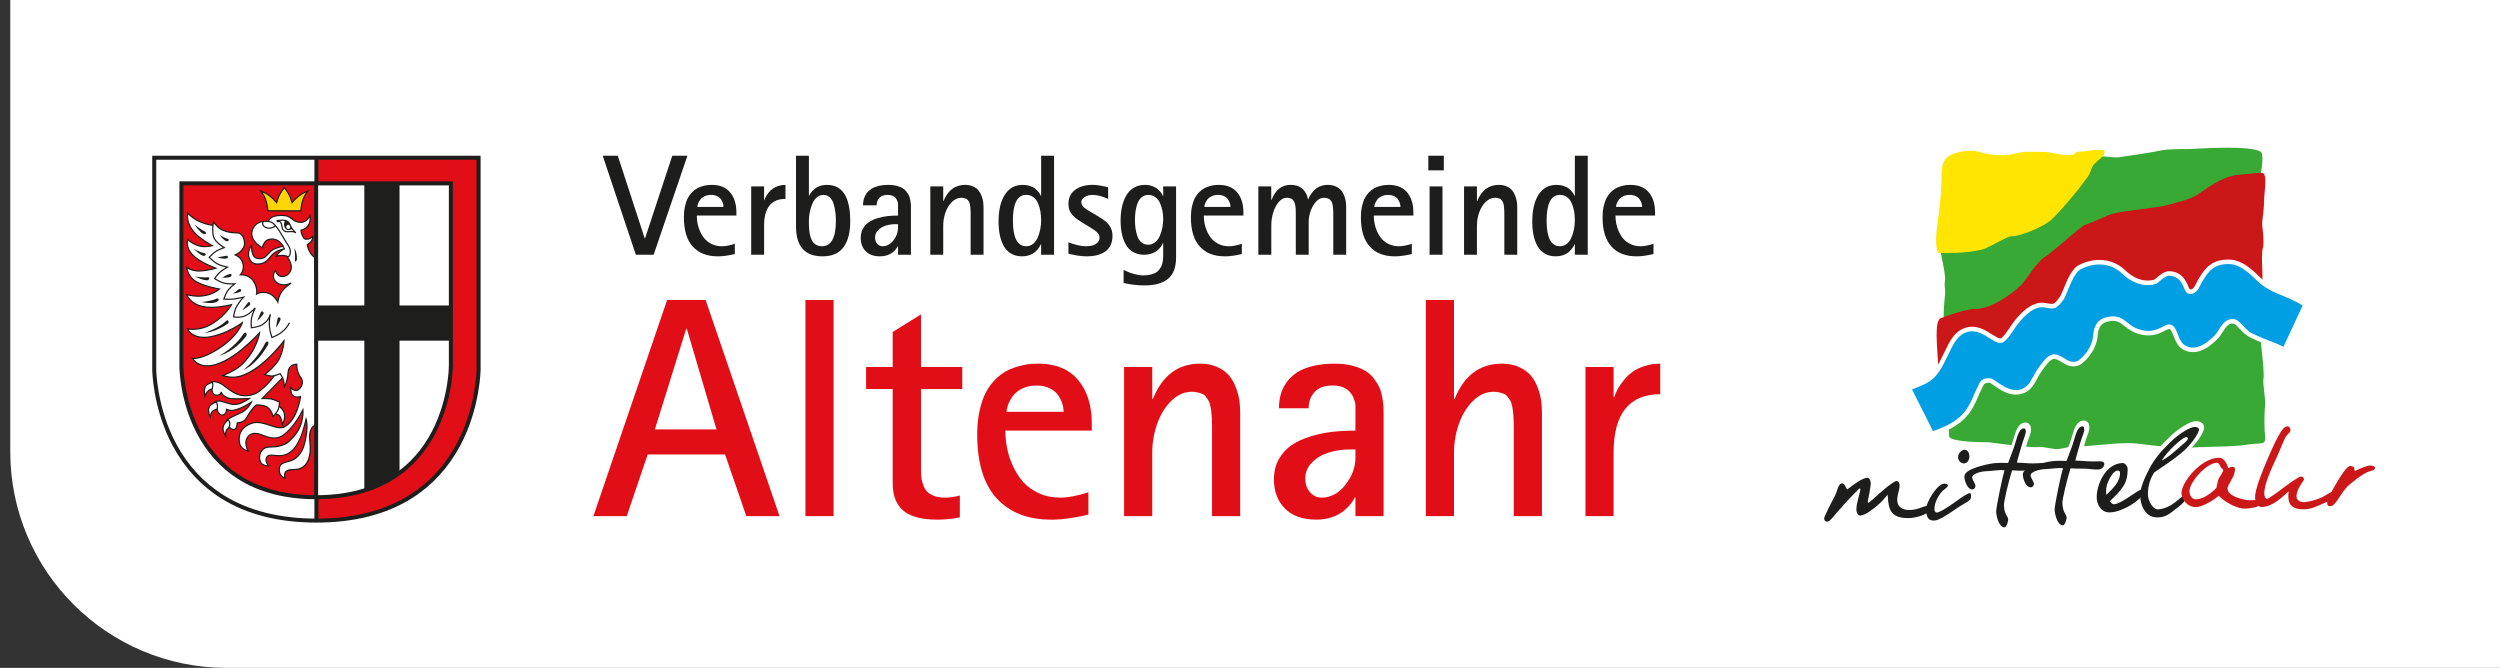 <?xml version="1.0" encoding="UTF-8"?>
<svg xmlns="http://www.w3.org/2000/svg" xmlns:xlink="http://www.w3.org/1999/xlink" id="Ebene_1" version="1.1" viewBox="0 0 229.43 61.291">
  <rect x="0" y="0" width="229.43" height="61.291" fill="#333333" stroke="none"/>
  <defs>
    <style>
      .st0, .st1 {
        fill: none;
      }

      .st2 {
        fill: #e20e17;
      }

      .st3 {
        fill: #1d1d1b;
      }

      .st4 {
        fill: #cc1719;
      }

      .st5 {
        isolation: isolate;
      }

      .st1 {
        stroke: #000;
        stroke-linejoin: round;
        stroke-width: .503px;
      }

      .st6 {
        fill: #fff;
      }

      .st7 {
        fill: #1e1e1c;
      }

      .st8 {
        fill: #ffe500;
      }

      .st9 {
        fill: #39a935;
      }

      .st10 {
        fill: #ffd405;
      }

      .st11 {
        fill: #009ee2;
      }
    </style>
    <clipPath id="clippath">
      <rect class="st0" x="175.18" y="23.777" width="37.218" height="16.851"></rect>
    </clipPath>
    <clipPath id="clippath-1">
      <rect class="st0" x="175.18" y="23.777" width="37.218" height="16.851"></rect>
    </clipPath>
  </defs>
  <path class="st6" d="M.942,0h0v41.449c0,10.958,8.884,19.842,19.843,19.842h208.645V0H.942Z"></path>
  <g class="st5">
    <g id="Ebene_11" data-name="Ebene_1">
      <line class="st1" x1="29.035" y1="44.948" x2="29.035" y2="17.594"></line>
      <g>
        <path class="st3" d="M58.353,23.377l-3.041-9.086h1.382l2.475,7.588h.026l2.501-7.588h1.389l-3.099,9.086h-1.633Z"></path>
        <path class="st3" d="M67.437,22.373v.939c-.026.004-.062.013-.11.026-.514.116-.958.177-1.331.186h-.129c-.977,0-1.739-.297-2.286-.893-.547-.596-.82-1.494-.82-2.695,0-.369.034-.705.103-1.009.069-.304.157-.557.264-.759.107-.201.237-.378.389-.53.152-.152.303-.269.453-.35.15-.081.313-.149.489-.199.176-.052.329-.085.46-.1s.263-.023.396-.023c.742,0,1.304.229,1.688.685.384.457.576,1.067.576,1.829v.302h-3.633c0,.245.024.492.074.743.049.251.132.502.247.752.116.251.259.473.431.666.172.192.391.35.659.472.268.123.567.183.897.183.33,0,.724-.074,1.183-.225h-0ZM63.997,18.991h2.398c0-.111-.018-.225-.054-.34-.037-.116-.095-.234-.173-.354-.08-.12-.199-.219-.357-.295-.159-.077-.345-.116-.56-.116-.228,0-.429.044-.604.132-.176.088-.308.195-.396.321-.088.127-.152.247-.193.36-.041.114-.061.211-.061.292h0,0Z"></path>
        <path class="st3" d="M68.938,23.377v-6.269h1.183v1.267h.026c.038-.116.088-.229.148-.341.06-.111.145-.235.254-.37.11-.135.231-.252.367-.35.135-.099.304-.181.508-.248.203-.066.423-.1.659-.1v1.287c-1.308,0-1.961.821-1.961,2.462v2.662h-1.183v-0Z"></path>
        <path class="st3" d="M74.234,14.291v3.672h.026c.043-.099.103-.199.18-.302.077-.103.18-.21.309-.321.128-.112.292-.202.492-.271.2-.068.417-.103.653-.103,1.423,0,2.135,1.115,2.135,3.344,0,1.016-.205,1.806-.614,2.369-.409.564-1.051.846-1.926.846-1.625,0-2.437-.913-2.437-2.739v-6.494h1.183,0ZM74.234,20.232c0,.176.001.324.004.444.002.12.011.27.029.45.017.179.041.331.071.453.03.122.074.253.132.393.058.139.128.251.212.334.083.083.188.154.315.209s.269.083.428.083c.858,0,1.286-.775,1.286-2.328,0-.27-.014-.524-.042-.765-.028-.24-.079-.492-.154-.755-.075-.264-.194-.473-.357-.629-.163-.157-.36-.235-.592-.235s-.437.08-.617.241-.319.366-.418.615c-.099.248-.172.501-.222.758-.049.257-.074.502-.074.733v-0h-0Z"></path>
        <path class="st3" d="M82.416,23.377v-.778h-.032c-.047.099-.111.196-.19.292-.079.097-.183.195-.312.296-.128.1-.289.182-.482.244-.193.062-.403.093-.63.093-.57,0-1.01-.155-1.318-.466-.309-.311-.463-.719-.463-1.225,0-.321.068-.604.206-.849.137-.244.316-.441.537-.592.221-.15.485-.272.794-.366s.615-.159.919-.193c.304-.034.628-.052.971-.052v-1.093c-.09-.536-.411-.804-.965-.804-.335,0-.585.091-.752.274-.167.181-.251.41-.251.684h-1.247c0-.21.024-.404.074-.582.049-.177.132-.348.247-.51.116-.164.262-.301.437-.415.176-.113.399-.203.669-.27.27-.066.575-.1.913-.1.282,0,.535.031.758.09.223.06.405.134.547.222.141.088.263.201.363.341.101.139.175.266.225.379.049.114.087.251.113.411.026.162.041.281.045.361.004.079.006.178.006.298v4.308h-1.183l-0.0 0ZM82.416,20.573h-.238c-.322,0-.622.045-.9.135-.279.09-.51.23-.694.418-.184.188-.277.411-.277.668,0,.236.067.429.202.579.135.151.295.225.479.225.39,0,.726-.179,1.006-.54.281-.36.421-.737.421-1.131v-.354h0Z"></path>
        <path class="st3" d="M85.378,23.377v-6.269h1.184v1.344h.026c.399-.99,1.061-1.486,1.987-1.486.274,0,.516.049.727.145.209.097.374.216.492.357.118.142.213.31.285.505.073.195.122.376.145.54.024.166.036.338.036.517v4.347h-1.183v-3.791c0-.079-.004-.186-.01-.321-.007-.135-.014-.233-.023-.295s-.022-.142-.042-.238c-.019-.096-.044-.168-.074-.212-.03-.046-.066-.097-.106-.155s-.089-.098-.148-.122c-.058-.024-.124-.046-.199-.065s-.16-.029-.254-.029c-.313,0-.599.128-.859.383s-.458.577-.595.968c-.137.39-.205.795-.205,1.215v2.662h-1.184v-0Z"></path>
        <path class="st3" d="M95.547,23.377v-.965h-.026c-.039.103-.097.211-.176.325-.079.113-.186.233-.321.36-.136.126-.311.229-.527.308-.217.079-.454.119-.711.119-.373,0-.7-.08-.98-.241s-.505-.387-.672-.678-.291-.626-.373-1.003c-.081-.378-.122-.795-.122-1.254,0-1.055.192-1.881.578-2.482.387-.6.931-.9,1.634-.9.244,0,.469.035.675.103.205.068.373.158.502.267.129.11.232.217.311.322s.141.211.183.318h.026v-3.685h1.184v9.086h-1.184,0ZM92.955,20.245c0,1.569.411,2.353,1.235,2.353.231,0,.437-.072.617-.218.18-.146.322-.338.424-.576.103-.238.181-.491.235-.758s.08-.539.08-.814c0-.295-.023-.574-.067-.836s-.118-.509-.218-.743c-.101-.234-.244-.42-.428-.559-.184-.14-.403-.209-.655-.209-.815,0-1.222.786-1.222,2.359h0Z"></path>
        <path class="st3" d="M100.142,19.48l.502.289c.415.258.688.44.816.547.424.356.636.793.636,1.312,0,.638-.209,1.114-.629,1.427-.42.312-.997.469-1.73.469-.523,0-1.085-.083-1.684-.251v-1.042c.072.031.178.07.318.119.139.05.335.103.588.162.253.058.478.086.675.086.214,0,.41-.02.589-.06.177-.041.336-.125.476-.251.139-.127.209-.29.209-.493,0-.089-.019-.174-.056-.254-.036-.079-.097-.158-.182-.235-.086-.076-.158-.136-.216-.176-.058-.041-.153-.102-.285-.183s-.219-.135-.258-.161l-.611-.373c-.193-.12-.342-.219-.447-.295-.105-.077-.23-.188-.376-.331-.146-.144-.253-.303-.322-.48-.068-.175-.102-.373-.102-.591,0-.553.203-.984.611-1.29s.945-.46,1.614-.46c.188,0,.373.014.553.043.179.028.359.061.536.102.178.041.288.066.331.074v1.068c-.548-.245-1.026-.367-1.433-.367-.266,0-.504.065-.714.192-.21.129-.315.287-.315.476,0,.06.009.118.026.174.017.056.046.109.087.161.041.052.077.095.112.132.035.036.087.079.158.128.07.05.126.087.164.113.039.026.101.063.187.112.085.05.143.085.173.106l-0-0v-0Z"></path>
        <path class="st3" d="M107.931,17.108v6.52c0,.891-.242,1.542-.727,1.951-.485.409-1.206.615-2.167.615-.634,0-1.275-.075-1.922-.225v-1.196c.682.335,1.284.502,1.807.502.253,0,.479-.026.678-.076.199-.052.361-.114.486-.187.124-.072.231-.172.321-.298.09-.127.157-.239.199-.338.043-.098.076-.227.099-.386.024-.159.037-.279.039-.36.003-.081.004-.195.004-.341v-.978h-.026c-.035.099-.092.204-.173.315-.082.112-.189.226-.322.344s-.307.215-.523.292c-.217.077-.451.116-.705.116-.394,0-.736-.085-1.025-.257s-.514-.408-.675-.711-.278-.632-.351-.99c-.072-.358-.109-.75-.109-1.174,0-.458.043-.88.129-1.266.085-.387.215-.732.389-1.036s.407-.543.701-.717.633-.261,1.019-.261c.236,0,.456.037.659.11.203.072.37.165.499.277.128.111.232.219.311.324s.139.205.177.299h.026v-.868h1.183v-0ZM104.158,20.213c0,.249.015.486.045.711s.083.462.161.71c.077.249.202.448.374.598.171.151.381.225.629.225.24,0,.453-.074.64-.225.186-.15.331-.345.433-.585.103-.24.18-.492.232-.755s.077-.528.077-.794c0-.257-.024-.506-.071-.75-.047-.242-.12-.477-.218-.704-.099-.227-.241-.41-.428-.549-.186-.14-.404-.209-.652-.209-.197,0-.372.052-.523.155-.153.102-.272.232-.357.389-.086.157-.156.343-.209.559-.053.217-.089.421-.106.615-.018.192-.026.397-.026.611h-0Z"></path>
        <path class="st3" d="M113.967,22.373v.939c-.026.004-.062.013-.11.026-.514.116-.958.177-1.33.186h-.129c-.978,0-1.74-.297-2.286-.893s-.82-1.494-.82-2.695c0-.369.035-.705.103-1.009s.157-.557.264-.759c.107-.201.237-.378.389-.53.153-.152.303-.269.453-.35.151-.081.313-.149.489-.199.176-.052.329-.085.46-.1s.263-.023.396-.023c.742,0,1.305.229,1.688.685.384.457.575,1.067.575,1.829v.302h-3.632c0,.245.024.492.073.743s.132.502.248.752.259.473.43.666c.172.192.392.35.659.472.268.123.567.183.897.183s.725-.074,1.184-.225h0-0ZM110.526,18.991h2.399c0-.111-.019-.225-.054-.34-.037-.116-.095-.234-.173-.354-.08-.12-.199-.219-.357-.295-.16-.077-.346-.116-.56-.116-.227,0-.428.044-.604.132-.176.088-.308.195-.396.321-.088.127-.153.247-.193.36-.041.114-.061.211-.061.292h0Z"></path>
        <path class="st3" d="M115.481,23.377v-6.269h1.184v1.254h.025c.348-.93.931-1.396,1.75-1.396.261,0,.494.042.697.123.204.081.366.191.486.331.12.139.212.281.277.424s.109.292.135.446h.026c.06-.15.135-.294.225-.433.09-.14.206-.28.347-.421.142-.142.317-.255.527-.341.21-.085.437-.129.682-.129.282,0,.53.049.743.145.212.097.377.216.495.357.118.142.213.31.286.505.073.195.12.376.142.54.021.166.032.338.032.517v4.347h-1.183v-3.794c0-.085-.003-.193-.01-.324-.006-.131-.015-.23-.026-.296s-.026-.147-.045-.241c-.02-.094-.045-.164-.074-.209-.03-.045-.066-.095-.109-.151s-.093-.096-.152-.122c-.058-.026-.125-.048-.202-.065s-.163-.026-.257-.026c-.241,0-.468.111-.682.334s-.385.506-.511.852c-.126.346-.189.692-.189,1.039v3.003h-1.183v-3.791c0-.079-.003-.186-.007-.321s-.012-.233-.023-.295c-.01-.062-.025-.142-.045-.238-.019-.096-.043-.168-.07-.212-.028-.046-.062-.097-.103-.155s-.089-.098-.145-.122-.12-.046-.193-.065c-.072-.019-.154-.029-.244-.029-.266,0-.51.128-.73.383-.221.255-.392.577-.511.968-.12.39-.179.795-.179,1.215v2.662h-1.184v-0h-0Z"></path>
        <path class="st3" d="M129.566,22.373v.939c-.026.004-.062.013-.11.026-.514.116-.958.177-1.33.186h-.129c-.978,0-1.74-.297-2.286-.893s-.82-1.494-.82-2.695c0-.369.035-.705.103-1.009s.157-.557.264-.759c.107-.201.237-.378.389-.53.153-.152.303-.269.453-.35.151-.081.313-.149.489-.199.176-.052.329-.085.46-.1s.263-.023.396-.023c.742,0,1.305.229,1.688.685.384.457.575,1.067.575,1.829v.302h-3.632c0,.245.024.492.073.743s.132.502.248.752.259.473.43.666c.172.192.392.35.659.472.268.123.567.183.897.183s.725-.074,1.184-.225h0,0ZM126.126,18.991h2.399c0-.111-.019-.225-.054-.34-.037-.116-.095-.234-.173-.354-.08-.12-.199-.219-.357-.295-.16-.077-.346-.116-.56-.116-.227,0-.428.044-.604.132-.176.088-.308.195-.396.321-.088.127-.153.247-.193.36-.041.114-.061.211-.061.292h0Z"></path>
        <path class="st3" d="M131.081,15.635v-1.344h1.421v1.344h-1.421ZM131.196,23.377v-6.269h1.184v6.269h-1.184Z"></path>
        <path class="st3" d="M134.358,23.377v-6.269h1.183v1.344h.026c.399-.99,1.061-1.486,1.987-1.486.275,0,.516.049.727.145.21.097.374.216.492.357.118.142.213.31.286.505.072.195.121.376.145.54.024.166.036.338.036.517v4.347h-1.184v-3.791c0-.079-.003-.186-.01-.321-.006-.135-.014-.233-.022-.295-.009-.062-.023-.142-.042-.238-.02-.096-.045-.168-.074-.212-.03-.046-.066-.097-.106-.155s-.09-.098-.148-.122c-.059-.024-.125-.046-.199-.065-.075-.019-.16-.029-.255-.029-.312,0-.599.128-.858.383-.26.255-.458.577-.595.968-.138.39-.206.795-.206,1.215v2.662h-1.183v-0Z"></path>
        <path class="st3" d="M144.527,23.377v-.965h-.026c-.039.103-.098.211-.177.325-.079.113-.186.233-.321.36-.135.126-.311.229-.527.308s-.453.119-.711.119c-.373,0-.7-.08-.98-.241s-.505-.387-.671-.678c-.168-.291-.292-.626-.374-1.003-.081-.378-.122-.795-.122-1.254,0-1.055.193-1.881.579-2.482.386-.6.93-.9,1.633-.9.245,0,.47.035.675.103.206.068.374.158.502.267.129.11.233.217.312.322s.14.211.183.318h.026v-3.685h1.183v9.086h-1.183ZM141.935,20.245c0,1.569.411,2.353,1.234,2.353.232,0,.437-.072.618-.218.179-.146.321-.338.424-.576s.18-.491.235-.758c.053-.268.08-.539.08-.814,0-.295-.023-.574-.067-.836-.046-.262-.118-.509-.219-.743s-.243-.42-.427-.559c-.184-.14-.404-.209-.656-.209-.814,0-1.221.786-1.221,2.359h0Z"></path>
        <path class="st3" d="M151.745,22.373v.939c-.026.004-.062.013-.11.026-.514.116-.958.177-1.33.186h-.129c-.978,0-1.74-.297-2.286-.893s-.82-1.494-.82-2.695c0-.369.035-.705.103-1.009s.157-.557.264-.759c.107-.201.237-.378.389-.53.153-.152.303-.269.453-.35.151-.081.313-.149.489-.199.176-.052.329-.085.46-.1s.263-.023.396-.023c.742,0,1.305.229,1.688.685.384.457.575,1.067.575,1.829v.302h-3.632c0,.245.024.492.073.743s.132.502.248.752.259.473.43.666c.172.192.392.35.659.472.268.123.567.183.897.183s.725-.074,1.184-.225h0,0ZM148.304,18.991h2.399c0-.111-.019-.225-.054-.34-.037-.116-.095-.234-.173-.354-.08-.12-.199-.219-.357-.295-.16-.077-.346-.116-.56-.116-.227,0-.428.044-.604.132-.176.088-.308.195-.396.321-.088.127-.153.247-.193.36-.041.114-.061.211-.061.292h-0,0Z"></path>
      </g>
      <g>
        <path class="st2" d="M54.456,47.366l6.765-19.832h3.537l6.779,19.832h-3.046l-1.951-5.657h-7.101l-1.923,5.657h-3.059,0ZM62.975,30.173l-2.877,9.235h5.656l-2.723-9.235s-.057,0-.057,0Z"></path>
        <path class="st2" d="M73.916,47.366v-19.832h2.582v19.832h-2.582Z"></path>
        <path class="st2" d="M88.086,45.472v2.006c-.655.141-1.338.211-2.049.211-.805,0-1.484-.084-2.035-.253-.552-.169-.975-.411-1.27-.73s-.503-.667-.625-1.046c-.122-.379-.182-.817-.182-1.313v-8.645h-2.442v-2.021h2.442v-3.214l2.596-1.614v4.828h3.79v2.021h-3.79v7.298c0,.29.009.542.028.757.019.216.072.452.162.709.089.258.206.466.35.625.145.16.358.295.639.407.281.112.613.169.996.169.487,0,.95-.066,1.39-.196,0,0,0,0,0,0Z"></path>
        <path class="st2" d="M99.884,45.176v2.049c-.057.01-.136.029-.239.057-1.122.253-2.091.389-2.905.407h-.281c-2.133,0-3.796-.65-4.989-1.951-1.193-1.301-1.789-3.261-1.789-5.881,0-.805.075-1.54.225-2.204s.341-1.216.575-1.657c.234-.439.517-.826.85-1.158s.661-.587.989-.764c.327-.178.683-.323,1.067-.435.384-.113.718-.185,1.003-.218s.573-.049.864-.049c1.619,0,2.846.498,3.684,1.494.838.997,1.256,2.328,1.256,3.993v.66h-7.93c0,.533.053,1.074.162,1.621.107.547.287,1.094.54,1.642.253.548.566,1.032.941,1.453.374.421.854.764,1.438,1.031s1.237.401,1.958.401,1.581-.164,2.582-.492h0v-0ZM92.375,37.794h5.235c0-.243-.04-.491-.119-.744s-.206-.51-.379-.772c-.173-.262-.433-.477-.779-.645s-.753-.253-1.221-.253c-.496,0-.936.096-1.319.287-.384.192-.671.426-.863.702-.192.277-.332.538-.421.786s-.134.461-.134.638h0,0Z"></path>
        <path class="st2" d="M103.161,47.366v-13.684h2.582v2.933h.057c.87-2.161,2.316-3.242,4.337-3.242.599,0,1.127.105,1.585.315.459.211.817.471,1.075.779.257.308.465.676.625,1.101.159.426.264.819.315,1.18.052.36.077.737.077,1.129v9.488h-2.582v-8.274c0-.173-.007-.407-.021-.702s-.031-.51-.05-.645-.049-.309-.091-.519c-.042-.21-.096-.365-.162-.463s-.143-.211-.231-.337c-.089-.126-.196-.215-.323-.267-.126-.052-.272-.098-.435-.141-.164-.042-.349-.062-.554-.062-.683,0-1.308.279-1.874.835-.566.557-.999,1.261-1.299,2.113s-.449,1.736-.449,2.653v5.81s-2.583,0-2.583,0Z"></path>
        <path class="st2" d="M124.391,47.366v-1.698h-.07c-.103.215-.241.428-.413.638-.173.21-.401.426-.681.645-.281.22-.631.399-1.053.533-.42.136-.879.204-1.375.204-1.245,0-2.204-.339-2.878-1.018-.673-.678-1.01-1.569-1.01-2.674,0-.702.15-1.319.449-1.853s.69-.964,1.172-1.291,1.06-.594,1.734-.8c.673-.206,1.342-.346,2.006-.421.664-.074,1.371-.112,2.119-.112v-2.386c-.196-1.17-.898-1.755-2.105-1.755-.731,0-1.278.199-1.643.597s-.547.896-.547,1.495h-2.723c0-.459.054-.882.162-1.271.108-.388.287-.759.54-1.115s.571-.657.955-.905.87-.444,1.459-.59c.59-.145,1.254-.217,1.994-.217.618,0,1.17.066,1.656.196.487.131.884.292,1.194.484.308.192.573.44.793.745.219.304.384.58.491.828.108.248.189.547.246.898s.089.613.098.786.014.391.014.652v9.404h-2.583 0ZM124.391,41.247h-.519c-.701,0-1.356.098-1.965.295-.608.196-1.113.501-1.516.912s-.604.898-.604,1.459c0,.514.148.936.442,1.263.295.328.643.492,1.046.492.852,0,1.584-.394,2.197-1.179.613-.786.919-1.61.919-2.47v-.772h0Z"></path>
        <path class="st2" d="M130.855,47.366v-19.832h2.582v9.081h.056c.87-2.161,2.316-3.242,4.337-3.242.599,0,1.127.105,1.586.315.458.211.816.471,1.074.779s.465.676.625,1.101c.159.426.265.819.316,1.18.051.36.077.737.077,1.129v9.488h-2.583v-8.274c0-.173-.007-.407-.021-.702s-.031-.51-.049-.645c-.019-.136-.05-.309-.091-.519-.043-.21-.096-.365-.162-.463s-.143-.211-.232-.337-.196-.215-.322-.267c-.127-.052-.272-.098-.435-.141-.165-.042-.349-.062-.555-.062-.683,0-1.308.279-1.874.835-.566.557-.998,1.261-1.298,2.113s-.449,1.736-.449,2.653v5.81h-2.582 0Z"></path>
        <path class="st2" d="M145.501,47.366v-13.684h2.582v2.765h.057c.084-.253.191-.501.323-.744.131-.243.315-.512.554-.807.238-.295.505-.55.8-.765.294-.215.664-.395,1.108-.54.444-.145.924-.217,1.438-.217v2.806c-2.854,0-4.281,1.792-4.281,5.376v5.81h-2.583,0Z"></path>
      </g>
      <g>
        <g>
          <path class="st2" d="M43.921,14.529h-14.856s-.088,33.216-.013,33.216c14.869,0,14.87-13.856,14.87-13.856V14.529Z"></path>
          <path class="st6" d="M14.154,14.529h14.856s.088,33.216.013,33.216c-14.869,0-14.87-13.856-14.87-13.856,0,0,0-19.36,0-19.36Z"></path>
          <path class="st7" d="M14.338,14.659v19.226c0,.034.023,3.478,1.845,6.871,1.066,1.984,2.531,3.565,4.354,4.698,2.284,1.419,5.143,2.138,8.5,2.138s6.216-.719,8.5-2.138c1.824-1.133,3.289-2.714,4.354-4.698,1.822-3.393,1.845-6.836,1.845-6.871V14.659H14.338ZM29.038,47.96c-3.429,0-6.357-.74-8.701-2.198-1.879-1.169-3.388-2.799-4.484-4.844-1.861-3.473-1.882-6.997-1.882-7.032V14.291h30.135v19.594c0,.035-.021,3.559-1.882,7.032-1.096,2.045-2.604,3.675-4.483,4.844-2.344,1.459-5.272,2.198-8.701,2.198"></path>
        </g>
        <rect class="st7" x="28.854" y="14.42" width=".368" height="33.412"></rect>
        <g>
          <path class="st6" d="M41.402,16.827h-12.354s-.074,28.803-.011,28.803c12.364,0,12.365-12.015,12.365-12.015v-16.788h0Z"></path>
          <path class="st2" d="M16.648,16.827h12.354s.074,28.803.011,28.803c-12.364,0-12.365-12.015-12.365-12.015v-16.788h-0Z"></path>
          <path class="st6" d="M20.851,38.6c-.11.11-.311.329-.365.528-.114.423.221.883.221.883,0,0-.027-.328.06-.507.069-.141.267-.304.267-.304,0,0,.258.258.451.221.26-.05.285-.617.285-.617,0,0,.608.011.865-.469.497-.929.902-1.177.902-1.177,0,0,.726-.021,1.049.248.386.322.464.819.464.819,0,0,.109-.105.226-.247,0,0,.248.016.395.209.181.238.248.773.248.773,0,0,.368-.671.101-1.214-.109-.222-.405-.488-.405-.488.033-.194.037-.359.037-.359,0,0-.419-.209-.709-.276-.338-.079-.888-.054-.888-.054l1.873-1.905c.01.022.019.044.027.065.115.285.142.774.142.774,0,0,.272-.433.346-1.381.056-.721.791-.699.791-.699,0,0-.074.625.377,1.233.248.334.137.853-.248,1.113-.313.212-.69-.193-.69-.193,0,0-.009.558.202.727.276.221.699.092.699.092,0,0-.272,2.099-1.444,2.76-.718.405-1.945-.633-2.944-.34-.754.221-1.389.782-1.214,1.803.111.651.782.763.782.763,0,0-.478-.865.074-1.389.404-.384.909-.2,1.43.001.668.257,1.244.318,1.803-.111,1.045-.801,1.73-2.281,1.73-2.281,0,0,.173,1.324-.846,2.466-.501.56-.684.686-1.251.847-.712.202-1.184-.049-1.586.34-.267.258-.432.764-.147,1.233.15.248.69.276.69.276,0,0-.281-.35-.239-.598.129-.754.929-.156,1.739-.423.746-.246,1.079-.843,1.417-1.564.267-.57.519-1.729.519-1.729,0,0,.263.662-.123,2.207-.157.628-.352.965-.791,1.362-.561.506-1.56.211-1.546,1.113.009.58.51.764.51.764,0,0-.081-.461.107-.617.386-.322.873-.069,1.365-.303.622-.295.879-.994.87-1.914-.006-.623-.183-1.136.101-1.72.156-.322.39-.266.39-.266l-.004-5.458-.07-9.98s-.533-.313-.699-1.178c-.004-.018.533-.239.497-.736-.441.368-.754.184-.754.184,0,0-.294-.313-.313-.773,1.072-.295.809-1.343.809-1.343,0,0-.294.81-1.159.57-.589-.165-.534-.552-1.306-.589-.276-.013-1.189-.019-1.337.551,0,0-.974-.171-1.386.59-.589,1.086.81,1.821.81,1.821,0,0,.178-.599.497-.718.736-.274,1.21.228,1.422.57,0,0-.454.126-.736.23-.699.258-.745,1.122-1.693.883-.523-.132-.46-1.187-.46-1.187,0,0-.487.607-.184,1.26.146.314.398.451.671.46,1.067.037,1.049-.754,1.831-1.168.245-.13.706-.222.706-.222,0,0-.325.075-.766.664.865-.166,1.061.062,1.061.062-.017.004-.035.008-.053.011l.083.12s.69.892-.046,1.518c-.92.534-1.119-.422-1.119-.422,0,0-.458.617.07,1.094.571.515,1.38.092,1.38.092,0,0-.469.276-.81.709-.361.459-.419,1.031-.419,1.031,0,0-.298-.59-.786-.783-.66-.262-1.165.047-1.165.047,0,0,.143-.599-.331-1.251-.415-.571-1.159-.515-1.159-.515,0,0,.434-.447.221-1.122-.16-.507-.681-.699-.681-.699,0,0,.852-.368.846-1.049-.004-.479-.184-.754-.386-.901-.242-.176-.736.055-1.638-.331-.437-.187-.828-.754-.828-.754,0,0-.025.13-.043.32l-.083-.014c-.166-.02-.561-.091-1.037-.289-.865-.359-1.192-.846-1.192-.846,0,0-.197.726.428,1.591.528.73,1.816,1.427,1.816,1.427,0,0-.68.179-1.237.009-.69-.211-1.008-.597-1.008-.597,0,0-.312.841.677,1.646.745.607,1.899,1.004,1.899,1.004,0,0-.657.22-1.476.257-.708.032-1.211-.33-1.211-.33,0,0,.125.933.962,1.361.847.432,2.056.626,2.056.626,0,0-.596.547-1.623.643-.69.064-1.395-.128-1.395-.128,0,0,.327.837,1.441,1.085,1.159.258,2.681-.165,2.681-.165,0,0-.446.901-1.724,1.72-1.163.745-2.309.506-2.309.506,0,0,.443,1.038,2.134.718,1.601-.304,2.893-1.287,2.893-1.287,0,0-.372,1.287-2.359,2.502-1.482.905-2.226.773-2.226.773,0,0,.35.552,1.049.662,2.173.343,5.119-3.017,5.119-3.017,0,0-.17,1.471-1.586,2.888-.574.574-1.799,1.05-1.799,1.05,0,0,.365.094.604.128,2.328.331,5.027-3.33,5.027-3.33,0,0-.041.975-.519,1.803-.353.611-1.251,1.306-1.251,1.306,0,0,.422.143.699.129.054-.003.125-.024.184-.037,0,0-.511.702-.929,1.058-.363.309-.567.527-1.021.672-.628.199-1.195.127-1.684-.129-.528-.277-.828-.589-1.187-.819-.166-.107-.469-.221-.662-.23-.147-.007-.248.018-.248.018l.037.046s-.426.117-.589.322c-.229.288-.092.938-.092.938,0,0,.166-.405.386-.543.096-.06.267-.111.267-.111-.01.034,0,.055,0,.055,0,0,.018.414.285.497.267.083.487-.028.589-.285-.018.294.51.604.929.625.699.037,1.623-.018,1.623-.018,0,0-.604.426-1.053.514-.625.124-1.113-.184-1.61-.276-.158-.029-.413.028-.413.028l.036.046s-.43.158-.589.387c-.276.395.046,1.021.046,1.021,0,0,.037-.423.276-.598.123-.09.359-.156.359-.156.007.217.158.455.313.524.152.068.272.015.396-.083.137-.109.166-.419.166-.419,0,0,.299.145.571.106.704-.102,1.693-.754,1.693-.754,0,0-.328.715-1.03,1.003-.672.276-1.185.589-1.185.589l-.002.098s0,0,0,0Z"></path>
          <path class="st7" d="M28.069,38.255l.068.171c.011.028.265.696-.121,2.242-.16.638-.363.989-.808,1.39-.226.203-.521.284-.782.355-.421.114-.753.205-.745.716.006.388.25.587.385.668-.013-.155-.012-.437.139-.563.225-.187.473-.193.737-.199.209-.005.426-.01.64-.111.566-.269.848-.895.838-1.863-.002-.171-.017-.335-.031-.494-.038-.419-.074-.815.138-1.252.124-.256.3-.297.385-.301l-.004-5.398-.07-9.949c-.115-.079-.55-.421-.698-1.198-.008-.042.022-.06.064-.085.102-.062.392-.236.43-.546-.2.139-.37.171-.484.171-.147,0-.236-.052-.24-.054l-.007-.004-.005-.006c-.013-.013-.309-.334-.328-.809l-.002-.045.043-.012c.764-.211.818-.812.795-1.108-.119.193-.374.49-.823.49-.102,0-.21-.015-.321-.046-.26-.073-.398-.186-.532-.295-.172-.14-.334-.272-.762-.292-.048-.002-.098-.004-.146-.004-.374,0-1.018.067-1.133.512l-.013.05-.051-.009c-.001,0-.091-.016-.226-.016-.295,0-.83.075-1.102.577-.142.261-.174.524-.097.78.148.487.653.827.825.931.059-.166.231-.584.509-.687.147-.055.292-.083.432-.083.555,0,.901.423,1.058.675l.04.064-.072.02c-.004.001-.455.126-.732.229-.257.095-.424.28-.586.458-.209.231-.425.47-.823.47-.099,0-.202-.014-.317-.043-.419-.106-.494-.722-.504-1.046-.117.216-.27.621-.075,1.041.158.341.426.421.623.427.628.021.861-.252,1.131-.571.169-.2.361-.426.672-.591.249-.132.702-.223.721-.227l.024.11c-.003.001-.271.071-.645.529.155-.024.297-.036.423-.036.412,0,.533.128.546.142l.06.069-.061.015.035.05c.005.007.712.94-.056,1.593l-.008.006c-.194.112-.373.17-.533.17-.383,0-.561-.323-.631-.506-.098.185-.243.587.124.918.177.16.398.241.656.241.355,0,.658-.155.661-.157l.055.098c-.005.003-.465.276-.794.695-.347.441-.407.996-.407,1.002l-.019.191-.087-.171c-.003-.006-.295-.573-.756-.756-.17-.067-.344-.101-.519-.101-.355,0-.594.142-.596.144l-.115.07.031-.131c.001-.006.13-.583-.322-1.205-.333-.458-.894-.493-1.059-.493-.031,0-.05.001-.051.001l-.148.011.103-.106c.017-.017.408-.432.207-1.066-.15-.475-.642-.662-.647-.663l-.132-.049.129-.056c.008-.004.818-.362.812-.997-.004-.492-.2-.738-.363-.856-.084-.061-.217-.065-.4-.071-.288-.009-.682-.021-1.227-.254-.332-.142-.632-.487-.771-.665-.007.051-.015.114-.022.185l-.006.06-.142-.024c-.113-.014-.531-.077-1.05-.292-.643-.267-.993-.602-1.137-.766-.034.296.024.85.441,1.426.514.711,1.785,1.403,1.798,1.41l.125.068-.138.036c-.013.004-.323.084-.701.084-.211,0-.402-.026-.567-.076-.52-.159-.832-.413-.963-.54-.047.233-.083.866.684,1.491.729.594,1.87.99,1.882.994l.157.054-.157.053c-.007.002-.674.223-1.491.26-.527.024-.94-.163-1.131-.27.067.263.285.876.905,1.194.829.423,2.027.619,2.039.621l.115.018-.086.079c-.025.023-.622.561-1.656.658-.096.009-.197.013-.301.013-.423,0-.807-.072-.994-.114.128.227.511.76,1.348.947.245.054.526.082.836.082.921,0,1.809-.244,1.818-.246l.121-.034-.056.113c-.018.037-.467.924-1.744,1.742-.712.456-1.417.551-1.882.551-.151,0-.272-.01-.353-.02.129.202.518.65,1.416.65.189,0,.392-.02.603-.061,1.569-.298,2.856-1.267,2.869-1.277l.135-.103-.047.164c-.015.053-.401,1.322-2.384,2.534-1.158.707-1.877.787-2.137.788.132.157.447.466.939.544.101.016.206.024.313.024,2.081,0,4.728-2.992,4.755-3.022l.119-.136-.021.179c-.002.015-.188,1.507-1.602,2.921-.457.458-1.303.846-1.657.996.126.029.298.067.43.086.096.014.196.021.296.021,2.198,0,4.653-3.295,4.678-3.328l.109-.148-.008.184c-.002.04-.047.998-.526,1.828-.294.51-.948,1.066-1.181,1.256.139.04.394.105.578.095.035-.002.082-.013.127-.024.017-.004.033-.008.048-.011l.146-.033-.088.121c-.021.029-.52.711-.938,1.068-.05.043-.097.083-.141.122-.288.251-.496.432-.899.56-.604.192-1.195.146-1.727-.133-.334-.175-.582-.367-.8-.536-.133-.103-.258-.2-.391-.285-.155-.1-.448-.212-.635-.221-.054-.003-.103-0-.141.003l.029.037-.083.023c-.004.001-.41.115-.56.303-.14.175-.13.509-.107.715.073-.135.189-.315.328-.402.101-.063.274-.115.281-.117l.099-.029-.029.099c-.004.012-.002.019-.002.019l.009.013-.005.005c0,.004.02.376.245.446.053.016.104.025.152.025.167,0,.298-.098.368-.277l.108.024c-.005.084.049.163.095.215.165.185.501.336.781.351.16.009.345.013.551.013.545,0,1.061-.03,1.066-.03l.197-.011-.162.114c-.025.018-.619.434-1.074.523-.101.02-.204.03-.307.03-.314,0-.592-.09-.86-.177-.16-.052-.311-.101-.464-.129-.026-.005-.059-.007-.096-.007-.072,0-.148.009-.206.018l.026.034-.072.027c-.004.002-.415.155-.562.366-.169.242-.092.586-.021.791.038-.145.114-.337.263-.446.13-.095.367-.162.377-.165l.069-.019.002.072c.007.204.153.419.28.475.113.05.203.031.338-.075.097-.077.137-.3.145-.38l.007-.081.073.035c.002.001.224.107.448.107.031,0,.061-.002.09-.006.684-.099,1.66-.739,1.67-.746l.165-.109-.082.179c-.014.03-.346.738-1.06,1.032-.574.236-1.037.502-1.15.569l-.002.09-.016.016c-.109.109-.3.319-.35.503-.065.238.026.494.108.658.006-.106.023-.23.068-.322.074-.151.273-.315.282-.322l.039-.032.036.036c.058.058.238.208.372.208.01,0,.02-.001.029-.003.177-.034.234-.428.24-.564l.002-.055.055.001h0c.062,0,.586-.012.814-.439.498-.932.905-1.188.922-1.199l.013-.008.015-0s.013-0.0.037-0c.172,0,.757.019,1.049.262.293.244.415.581.46.75.041-.043.095-.102.151-.169l.018-.022.029.002c.011.001.276.02.436.231.12.158.192.431.228.614.087-.227.199-.644.026-.996-.103-.209-.389-.468-.392-.471l-.023-.021.005-.03c.023-.135.032-.257.035-.315-.103-.05-.43-.202-.663-.256-.201-.047-.479-.056-.678-.056-.115,0-.194.003-.195.004l-.143.006,2.03-2.065.034.074c.011.023.02.046.029.068.07.173.108.414.128.585.084-.206.206-.593.252-1.176.057-.73.76-.751.84-.751l.07.002-.007.061c-.001.006-.065.612.366,1.193.121.163.168.372.131.588-.042.244-.185.464-.393.605-.07.047-.147.071-.23.071-.171,0-.332-.101-.431-.18.012.185.056.456.177.552.097.077.227.117.385.117.145,0,.262-.035.263-.035l.083-.025-.011.086c-.011.087-.289,2.134-1.473,2.802-.122.069-.262.102-.427.102-.301,0-.639-.112-.997-.23-.384-.127-.782-.258-1.159-.258-.135,0-.257.017-.373.05-.422.123-1.38.54-1.175,1.74.077.452.438.627.625.688-.11-.259-.319-.912.137-1.345.17-.161.367-.239.604-.239.291,0,.607.121.885.229.352.135.635.198.89.198.314,0,.595-.099.859-.301,1.022-.783,1.706-2.246,1.713-2.26l.082-.176.025.193c.002.014.165,1.363-.86,2.51-.51.571-.701.7-1.278.863-.299.085-.555.091-.781.097-.313.008-.56.015-.782.229-.265.256-.397.737-.138,1.163.087.143.347.21.523.236-.085-.129-.207-.354-.176-.538.067-.393.313-.446.544-.446.1,0,.209.011.326.023.134.013.273.028.418.028.183,0,.343-.023.489-.071.728-.24,1.057-.837,1.383-1.534.261-.558.512-1.706.515-1.717l.039-.18v-.001h0ZM26.207,43.98l-.092-.034c-.005-.002-.537-.205-.547-.816-.009-.599.416-.715.828-.826.261-.071.53-.144.736-.33.431-.389.619-.713.774-1.333.251-1.003.224-1.632.178-1.941-.089.372-.273,1.084-.468,1.5-.337.722-.679,1.34-1.45,1.594-.157.052-.329.077-.524.077-.151,0-.299-.015-.429-.028-.113-.011-.22-.022-.314-.022-.23,0-.383.059-.433.352-.031.182.154.461.228.553l.079.098-.126-.006c-.023-.001-.571-.033-.735-.303-.289-.477-.141-1.016.156-1.303.253-.244.533-.252.857-.26.219-.006.468-.012.753-.093.556-.157.728-.274,1.224-.83.754-.844.844-1.798.843-2.211-.226.431-.83,1.482-1.649,2.11-.285.218-.588.324-.927.324-.269,0-.565-.065-.93-.206-.269-.103-.574-.221-.845-.221-.206,0-.378.068-.526.208-.513.488-.068,1.313-.063,1.321l.056.102-.115-.019c-.007-.001-.711-.127-.828-.81-.084-.49.007-.91.27-1.246.221-.282.561-.497.984-.621.126-.037.259-.055.405-.055.395,0,.801.134,1.194.264.349.115.679.224.962.224.145,0,.267-.029.372-.088.59-.333.944-1.053,1.136-1.598.162-.457.24-.871.268-1.04-.053.01-.127.02-.211.02-.185,0-.338-.048-.455-.142-.23-.184-.224-.748-.224-.771l.002-.139.095.102c.002.002.224.236.45.236.061,0,.116-.017.167-.051.183-.124.309-.317.345-.531.032-.185-.008-.364-.11-.502-.379-.511-.399-1.028-.392-1.208-.167.013-.632.099-.675.645-.074.951-.343,1.388-.354,1.406l-.094.15-.01-.176c-0-.005-.027-.467-.132-.741l-1.716,1.746c.019-0.0.039-0.0.06-0.0.205,0,.492.01.704.059.292.068.704.272.721.281l.032.016-.001.036c0,.007-.004.155-.033.337.073.069.299.289.395.484.276.563-.087,1.238-.102,1.266l-.084.152-.022-.172c-.001-.005-.068-.523-.237-.746-.102-.134-.263-.173-.327-.183-.11.13-.206.223-.211.228l-.078.075-.017-.107c-.001-.005-.08-.481-.444-.785-.269-.224-.861-.236-.977-.236h-.018c-.069.049-.435.335-.87,1.148-.226.423-.7.487-.862.497-.014.155-.073.569-.328.617-.016.003-.033.004-.05.004-.16,0-.336-.138-.413-.205-.058.052-.169.159-.215.253-.08.163-.055.474-.055.477l.016.2-.118-.162c-.015-.02-.35-.488-.23-.931.054-.2.244-.416.363-.537l.002-.106.026-.016c.005-.003.524-.318,1.192-.593.451-.185.746-.557.892-.784-.324.195-.996.567-1.525.644-.034.005-.069.007-.106.007-.172,0-.337-.053-.427-.088-.018.107-.065.293-.176.382-.074.059-.174.126-.297.126-.051,0-.104-.012-.157-.035-.162-.072-.306-.29-.339-.501-.076.025-.201.072-.276.127-.215.157-.253.553-.253.557l-.017.194-.089-.173c-.014-.027-.334-.661-.042-1.079.129-.184.412-.322.545-.379l-.044-.057.087-.019c.007-.002.169-.037.319-.037.044,0,.083.003.116.009.16.03.314.08.478.133.261.084.53.171.826.171.096,0,.192-.009.285-.028.288-.057.65-.262.859-.393-.202.009-.528.02-.865.02-.208,0-.395-.004-.557-.013-.312-.016-.673-.18-.859-.388-.039-.043-.069-.088-.089-.133-.095.134-.234.208-.398.208-.06,0-.122-.01-.185-.029-.269-.083-.316-.44-.323-.529-.056.019-.131.049-.182.081-.203.127-.363.512-.364.516l-.069.169-.038-.179c-.006-.028-.14-.68.103-.985.129-.162.401-.27.537-.316l-.04-.05.085-.021c.004-.001.11-.027.265-.02.212.01.523.132.69.239.137.088.264.186.399.291.225.174.458.355.784.525.505.265,1.065.308,1.641.125.381-.121.581-.296.859-.538.045-.039.092-.08.142-.123.304-.26.664-.711.829-.927-.015.003-.03.004-.044.005-.285.015-.703-.126-.72-.132l-.099-.034.083-.064c.009-.007.894-.696,1.237-1.29.341-.591.457-1.265.495-1.587-.222.282-.739.909-1.405,1.529-1.204,1.122-2.296,1.69-3.245,1.69-.105,0-.21-.007-.312-.022-.238-.034-.594-.125-.61-.129l-.17-.044.163-.063c.012-.005,1.221-.477,1.78-1.037,1.09-1.09,1.436-2.224,1.535-2.664-.241.259-.788.823-1.473,1.38-1.249,1.018-2.336,1.534-3.233,1.534-.113,0-.224-.009-.331-.025-.716-.113-1.073-.664-1.087-.688l-.069-.108.126.022s.036.006.105.006c.247,0,.943-.075,2.082-.771,1.015-.62,1.596-1.259,1.904-1.685.188-.26.3-.475.363-.614-.393.267-1.485.946-2.761,1.188-.219.042-.429.062-.624.062-1.211,0-1.558-.78-1.572-.813l-.042-.099.106.022c.002 0.0.173.035.446.035.451,0,1.133-.093,1.822-.533.989-.633,1.477-1.321,1.64-1.585-.284.068-.991.217-1.718.217-.318,0-.608-.029-.86-.085-1.131-.251-1.467-1.084-1.481-1.119l-.041-.104.108.029c.005.001.517.139,1.084.139.101,0,.198-.004.29-.013.768-.072,1.293-.403,1.496-.553-.332-.062-1.263-.259-1.949-.61-.854-.436-.987-1.364-.992-1.403l-.017-.129.106.076c.005.003.495.35,1.175.32.566-.025,1.057-.14,1.3-.207-.346-.133-1.177-.482-1.756-.954-.525-.427-.686-.867-.729-1.161-.047-.321.032-.54.035-.549l.034-.091.062.075c.003.004.318.376.981.579.154.047.334.071.534.071.212,0,.405-.027.529-.05-.344-.199-1.269-.768-1.704-1.37-.634-.876-.446-1.608-.437-1.638l.032-.119.069.102c.003.005.331.478,1.167.825.506.21.911.271,1.023.285l.026.004c.017-.158.037-.261.038-.266l.025-.132.076.111c.004.005.387.556.804.735.525.225.907.236,1.186.245.203.006.35.011.462.092.184.134.405.407.409.947.005.566-.535.92-.772,1.048.169.089.482.299.604.684.165.523-.037.912-.157,1.083.23.01.758.085,1.087.538.368.506.377.978.357,1.186.11-.047.305-.11.554-.11.189,0,.377.037.56.109.357.142.613.48.735.672.043-.206.15-.58.405-.903.159-.202.343-.368.497-.491-.099.022-.211.037-.33.037-.287,0-.533-.091-.731-.27-.559-.505-.082-1.163-.077-1.169l.075-.101.026.122c.004.022.118.54.559.54.138,0,.297-.051.472-.152.68-.583.061-1.403.034-1.437l-.124-.179c-.07-.026-.186-.051-.364-.051-.158,0-.342.02-.547.059l-.143.028.087-.117c.169-.225.322-.378.448-.48-.113.034-.229.075-.316.121-.292.154-.468.363-.639.564-.276.327-.536.635-1.22.611-.322-.011-.578-.186-.721-.493-.315-.677.17-1.293.191-1.319l.111-.138-.01.176c-.001.01-.054,1.01.418,1.129.104.026.202.04.29.04.347,0,.529-.201.739-.433.171-.189.347-.384.631-.488.213-.079.525-.17.667-.21-.159-.234-.464-.559-.921-.559-.126,0-.258.025-.393.075-.289.108-.461.675-.463.681l-.02.066-.061-.032c-.03-.016-.746-.399-.938-1.031-.087-.286-.051-.578.105-.867.3-.553.881-.635,1.201-.635.085,0,.152.005.195.01.164-.476.834-.549,1.228-.549.051,0,.102.001.152.004.466.022.65.172.828.317.125.102.254.207.491.274.101.028.199.042.291.042.581,0,.791-.554.8-.578l.063-.172.044.177c.003.011.257,1.076-.805,1.399.03.374.249.641.289.686.02.009.082.035.176.035.112,0,.292-.038.507-.217l.084-.07.008.109c.033.45-.358.685-.486.763-.002.001-.003.002-.004.002.166.8.66,1.101.665,1.104l.028.016 0.0.032.07,9.98.004,5.53-.07-.017s-.011-.002-.028-.002c-.068,0-.198.031-.298.238-.198.408-.164.789-.127,1.192.015.161.03.327.032.503.01,1.015-.293,1.677-.902,1.966-.236.112-.465.117-.686.122-.254.006-.473.011-.667.173-.134.111-.108.445-.087.564l.017.097v-0h0Z"></path>
          <path class="st10" d="M26.094,19.348h1.513s.046-.521.143-.838c.124-.402.235-.625.482-.965-.364.136-.563.248-.869.487-.244.191-.561.561-.561.561,0,0-.12-.415-.239-.662-.145-.3-.465-.717-.465-.717,0,0-.327.416-.473.717-.12.247-.239.662-.239.662,0,0-.317-.37-.561-.561-.306-.239-.505-.351-.869-.487.247.341.358.563.482.965.098.317.143.838.143.838h1.513s-0.0 0-0.0 0Z"></path>
          <path class="st7" d="M24.633,19.292h2.923c.014-.141.059-.534.141-.798.106-.344.204-.561.383-.828-.256.107-.43.215-.681.41-.236.185-.55.55-.553.553l-.068.079-.029-.1c-.001-.004-.12-.413-.236-.653-.109-.226-.323-.523-.415-.648-.094.124-.312.422-.422.648-.117.239-.235.649-.236.653l-.029.101-.068-.08c-.003-.004-.317-.368-.553-.553-.25-.196-.424-.303-.681-.41.179.267.277.484.383.828.081.264.126.658.141.798M27.658,19.405h-3.128l-.004-.051c-0-.005-.046-.519-.141-.826-.123-.399-.229-.611-.474-.949l-.11-.151.175.066c.368.138.574.253.883.495.18.141.394.372.502.492.043-.139.127-.396.213-.574.148-.303.466-.71.479-.727l.045-.057.044.058c.013.017.326.425.471.727.086.177.17.434.213.574.107-.12.322-.352.502-.492.309-.242.516-.358.884-.495l.175-.066-.11.151c-.245.338-.351.55-.474.949-.095.308-.141.821-.141.826l-.004.051h0Z"></path>
          <path class="st7" d="M16.832,17.011v16.604c0,.03.02,3.005,1.531,5.935.883,1.712,2.097,3.075,3.608,4.053,1.85,1.196,4.156,1.816,6.857,1.842v-28.434h-11.997,0ZM29.196,17.011v28.434c2.705-.027,5.013-.648,6.864-1.847,1.511-.979,2.725-2.345,3.607-4.06,1.508-2.93,1.525-5.894,1.525-5.923v-16.604h-11.997ZM29.012,45.814c-2.856,0-5.295-.642-7.248-1.907-1.566-1.014-2.822-2.428-3.735-4.2-1.548-3.009-1.566-5.967-1.566-6.092v-16.972h25.097v16.972c0,.125-.018,3.083-1.566,6.092-.912,1.773-2.169,3.186-3.734,4.2-1.953,1.265-4.392,1.907-7.248,1.907"></path>
          <path class="st7" d="M41.419,28.035h-4.753v-11.208h-3.231v11.208h-4.423v3.231h4.423v13.747c1.269-.392,2.335-.95,3.231-1.611v-12.137h4.753v-3.231Z"></path>
          <path class="st7" d="M27.018,22.771s.235.339.235.984c0,.221-.211.321-.193.193.065-.469-.042-1.177-.042-1.177"></path>
          <path class="st7" d="M24.701,20.997c-.089,0-.183-.014-.279-.05-.182-.068-.299-.17-.348-.301-.067-.178.02-.342.024-.349l.099.054-.05-.027.05.027c-.001.001-.066.128-.017.257.037.099.132.178.282.234.405.152.793-.154.796-.157l.071.088c-.014.011-.284.226-.628.226"></path>
          <path class="st7" d="M20.16,21.556s.457.314.745.35c.147.018.101.313-.147.221-.267-.083-.598-.57-.598-.57"></path>
          <path class="st7" d="M25.647,20.274c.075.013.127.045.155.094.094.161.112.297.129.417.018.137.032.237.152.331.109.086.216.097.306.097.049,0,.1-.004.154-.008.059-.004.119-.009.184-.009.053,0,.102.003.149.01.013.002.028.004.043.006-.036-.04-.072-.08-.103-.116-.101-.119-.154-.241-.206-.36-.072-.164-.135-.306-.311-.4-.095-.051-.233-.077-.408-.077-.087,0-.171.007-.243.015M27.117,21.42l-.141-.087c-.024-.003-.079-.011-.117-.017-.095-.013-.206-.008-.308,0-.056.004-.109.009-.162.009-.103,0-.238-.014-.375-.121-.156-.122-.174-.259-.194-.405-.016-.115-.032-.234-.114-.375-.017-.029-.072-.046-.151-.046-.056,0-.103.009-.103.009l-.062.011-.012-.194.047-.01c.009-.002.225-.049.466-.049.194,0,.349.03.461.09.21.112.287.286.361.454.049.111.099.226.189.332.105.124.285.309.286.311l-.07.087h-0Z"></path>
          <path class="st7" d="M26.324,20.286c-.053-.016-.115-.033-.175-.046,0,0-.12.295-.074.478.045.178.11.308.28.378.17.069.465-.074.465-.074,0,0-.276-.671-.497-.736M26.269,20.82c0-.107.087-.193.193-.193s.193.086.193.193-.087.193-.193.193-.193-.087-.193-.193"></path>
          <path class="st7" d="M19.93,23.625s.478-.083.837-.156c.145-.03.248.193.009.258-.273.062-.847-.101-.847-.101"></path>
          <path class="st7" d="M20.39,25.475s.451-.276.71-.337c.145-.034.228.143.052.26-.247.13-.762.076-.762.076"></path>
          <path class="st7" d="M21.375,26.947s.296-.206.524-.386c.175-.138.356.104.124.231-.243.11-.648.155-.648.155"></path>
          <path class="st7" d="M22.258,28.455s.322-.478.497-.69c.095-.114.304.046.166.23-.202.193-.662.46-.662.46"></path>
          <path class="st7" d="M23.601,29.458s.227-.583.35-.828c.066-.133.315-.018.222.192-.154.234-.572.635-.572.635"></path>
          <path class="st7" d="M25.331,30.065s.074-.552.159-.857c.04-.143.29-.102.254.125-.088.266-.413.731-.413.731"></path>
          <path class="st7" d="M17.814,20.58s.644.515,1.002.671c.136.059.101.313-.147.221-.267-.083-.855-.892-.855-.892"></path>
          <path class="st7" d="M17.759,22.816s.589.359.975.405c.147.017.248.193.009.258-.273.062-.984-.662-.984-.662"></path>
          <path class="st7" d="M17.888,25.383s.901.119,1.16.059c.145-.034.228.143.052.26-.247.13-1.212-.319-1.212-.319"></path>
          <path class="st7" d="M18.514,27.72s.994-.111,1.333-.304c.194-.11.334.122.102.249-.445.294-1.435.055-1.435.055"></path>
          <path class="st7" d="M18.753,30.553s1.323-.425,1.987-1.086c.184-.183.322.037.184.221-1.159.828-2.171.865-2.171.865"></path>
          <path class="st7" d="M20.096,32.651s1.343-.626,2.262-2.032c.166-.202.405.003.203.266-1.141,1.49-2.466,1.766-2.466,1.766"></path>
          <path class="st7" d="M22.359,33.939s1.228-.948,1.969-2.429c.166-.331.442-.129.239.184-1.122,1.895-2.208,2.245-2.208,2.245"></path>
          <path class="st7" d="M24.922,31.052l-.019-.058c-.007-.022-.178-.547-.218-.904-.035-.313-.04-.546-.01-.799-.139.227-.324.398-.594.565-.346.213-.982.273-1.009.275l-.056.005-.005-.056c-.002-.023-.055-.57.029-.956.042-.192.138-.44.217-.625-.053.049-.116.106-.189.173-.267.241-.568.403-.846.455-.448.084-.79.012-.804.009l-.051-.011.007-.051c.003-.019.066-.473.216-.815.161-.367.442-.712.604-.895-.178.038-.467.096-.756.136-.337.046-.878.003-.901.001l-.072-.006.023-.068c.007-.02.164-.485.343-.75.141-.208.393-.439.546-.569-.211.003-.576-.003-.836-.071-.364-.097-.856-.407-.876-.42l-.049-.031.033-.048c.009-.014.233-.342.417-.524.184-.181.483-.371.651-.471-.2-.05-.57-.152-.814-.286-.324-.179-.728-.581-.745-.598l-.038-.038.036-.04c.014-.015.347-.376.614-.552.202-.133.512-.256.676-.317-.198-.129-.635-.441-.814-.768-.189-.346-.183-.879-.146-1.266l.112.011c-.03.304-.052.864.133,1.201.215.394.865.784.872.788l.105.063-.116.039c-.005.002-.493.168-.76.343-.205.135-.461.395-.555.495.109.105.427.401.68.54.327.18.917.306.923.307l.148.031-.133.073c-.005.003-.501.278-.751.524-.136.134-.3.36-.37.459.135.081.513.301.795.376.359.096.961.063.967.063l.179-.01-.141.111c-.004.004-.454.358-.65.65-.131.194-.255.514-.305.654.161.01.55.029.803-.005.461-.063.919-.173.924-.174l.194-.047-.141.141c-.005.005-.483.486-.706.995-.114.261-.178.601-.199.731.11.016.382.043.708-.018.255-.048.543-.204.791-.428.267-.242.392-.365.394-.366l.09.064c-.003.005-.255.532-.327.862-.065.299-.042.714-.031.864.163-.019.637-.088.903-.253.399-.246.593-.491.74-.936l.108.03c-.108.464-.125.75-.073,1.223.031.278.149.675.195.823.156-.068.597-.268.845-.474.324-.269.482-.465.676-.838l.1.052c-.202.388-.367.592-.704.873-.317.264-.906.505-.931.516l-.056.023h0Z"></path>
          <path class="st7" d="M26.418,23.624l-.028-.109c.072-.018.123-.05.157-.154.134-.414-.077-.727-.301-1.057-.068-.101-.139-.205-.201-.314-.243-.427-.61-1.073-.928-1.376-.257-.245-.489-.234-.499-.233l-.008-.112c.012-.001.289-.018.585.264.33.314.702.969.949,1.402.06.105.129.208.196.307.229.339.465.689.315,1.155-.053.164-.154.208-.236.229"></path>
          <path class="st7" d="M26.045,22.881c-0-.001-.045-.126-.141-.281l.096-.059c.103.166.15.298.152.303,0,0-.106.037-.106.037ZM25.877,34.689c-.058-.123-.146-.262-.189-.33-.091.042-.305.133-.511.179l-.025-.11c.254-.056.529-.19.532-.191l.044-.021.027.041c.006.008.141.209.224.384l-.102.048h0Z"></path>
          <path class="st7" d="M19.524,35.714l-.108-.031c.01-.035.035-.129.054-.261.016-.114.007-.196-.033-.292-.001-.003-.002-.006-.004-.008-0.0.001-.001.003-.002.004l-.107-.035c.008-.024.038-.102.105-.105.07-.003.101.075.111.101.048.115.06.217.041.351-.019.134-.044.231-.058.277M19.875,37.563l-0-.009c-.001-.013-.001-.027,0-.04l.002-.011c.052-.191.025-.421-.067-.572-.005-.008-.009-.014-.012-.019-.002.006-.003.011-.003.016l-.112-.016c.005-.032.022-.109.082-.128.02-.007.061-.01.104.037l-.001.001c.012.013.025.03.037.051.106.174.139.436.082.654,0,.008,0,.016.001.024l0.0.01-.113.004v0h0ZM25.318,38.016l-.087-.072c.117-.141.198-.264.241-.366.043-.102.07-.229.085-.317l.111.019c-.016.095-.045.23-.093.342-.048.111-.134.244-.258.393M21.073,39.241l-.104-.042c.025-.062.084-.246.065-.357-.018-.103-.059-.194-.097-.248-.012.011-.029.027-.048.046l-.001-.001c0,.001,0,.003-0.0.004l-.112-.006c.003-.055.015-.153.059-.191.017-.014.037-.021.059-.018.128.014.226.245.252.396.028.165-.068.407-.072.418"></path>
        </g>
      </g>
      <g>
        <path class="st9" d="M180.431,21.622c.821-.037,11.65-7.038,11.678-7.118.12-.35,1.903-.003,2.29-.063.818-.127,3.045-.431,4.011-.651.452-.102,1.839-.117,2.401-.109.498.007,6.019-.443,6.739.317.217.591-.042,2.114-.327,2.596-.533.899-5.934,2.394-6.543,3.229-.521.714-2.329,1.054-3.01,1.583-.679.527-2.459.381-3.141.804-1.248.775-2.797,1.516-3.991,2.406-1.265.942-6.804,5.467-7.132,5.59-.304.115-2.355-.127-2.683-.127-.742,0-1.444-.507-2.225-.507-.262,0-.038-2.154,0-2.533.061-.606-.105-.659,0-1.329.082-.521-.504-2.939-.45-2.852,0,0,1.697-1.207,2.382-1.238"></path>
        <path class="st8" d="M177.714,21.279c.063-.697.471-3.003.471-5.151,0-.829.041-1.645,1.1-2.016.808-.283,1.649-.37,2.346-.168.796.231,1.911.382,2.82.244.5-.076.882-.232,1.407-.25.51-.018,1.024.003,1.534-.001.977-.007,1.792.415,2.826.255.241-.037.243-.233.485-.267.239-.034.488.005.719-.054.404-.103,1.44-.158,1.669-.095.271.522-.688.965-.975,1.365-.187.26-.245.591-.377.853-.149.296-.323.436-.514.724-.45.68-2.421,2.996-3.086,3.547-.539.446-2.546,1.42-3.575,1.42-.343,0-1.721.843-2.334,1.104-.886.378-3.548.524-4.384.39,0,0-.262-.443-.131-1.899"></path>
        <path class="st4" d="M179.232,35.902c.93-.427,1.48-.575,2.485-.606.859-.026,1.24-.633,1.983-.838.741-.205,1.488-.037,2.204-.497.779-.501,1.461.434,2.128-.19.561-.525,1.339-1.076,1.942-1.53.332-.25.488.995.826.668.187-.182.417-.435.621-.596.61-.481,1.038-.902,1.784-1.204.825-.332,1.643-1.456,2.443-1.734,1.167-.405.975,1.154,2.093.528.536-.3,1.636-.589,2.148-.91.947-.593,2.292,1.002,2.491.011.172-.855,1.8-.161,2.159-.95.226-.496.839-1.967.916-2.533.063-.462,1.932,1.141,2.094.697.229-.633-.117-2.672.128-3.505.111-.376.003-1.497-.063-1.94-.069-.466.161-1.336.161-2.222,0-.928.367-2.684-.196-2.693-.506-.009-1.631.163-2.182.186-1.026.043-2.449.894-3.344,1.564-.907.679-1.917.866-3.044,1.188-1.028.294-4.079.516-5.191.833-.42.119-1.71.765-2.495,1.018-.354.114-3.117,2.619-3.533,2.849-.916.506-1.78,2.139-2.346,2.695-.988.968-2.899,2.158-4.015,2.146-.873-.009-2.383.513-3.322.858-.612.225-.312,2.72-.259,3.976.036.833.363,2.392.833,3.035l.551-.303h-0Z"></path>
        <path class="st9" d="M182.506,40.588c-1.047,0-3.596-.064-3.624-.549-.066-1.14-.143-4.078.783-4.388.462-.154,9.711-3.207,10.023-3.234.616-.166,2.666-3.045,3.22-3.309,1.129-.536,14.571-.696,14.446.143-.122.818.525,4.719.365,5.542-.072.37.21,1.9.159,2.373-.101.924-.073,2.407-.003,2.834.152.926-.546.619-1.489.783-1.685.295-4.18.138-5.877.355-.763.098-1.232-.195-2.037-.199-1.004-.004-2.13-.274-3.134-.274-1.821,0-3.272.314-5.093.314-.364,0-1.047.221-1.41.235-.534.021-1.366-.275-1.871-.186-.523.092-4.457-.441-4.457-.441"></path>
        <path class="st11" d="M177.442,39.653l-2.086-4.139.242-.096c.732-.287,1.364-.535,1.818-1.02.488-.521.818-1.21,1.168-1.939.1-.208.199-.415.303-.62.215-.425.465-.865.835-1.195.574-.513,1.292-.639,2.021-.355.361.141.678.341.959.518.352.222.655.413.893.407.303-.009.726-.641,1.005-1.06.091-.136.179-.267.264-.385.451-.628,1.502-1.895,2.639-1.837.154.023.762.164,1.008.092.246-.072.618-.583.618-.601.363-.331.842-2.488,1.743-2.958.901-.47,2.566-.862,3.938.353,1.058,1.058,2.176,1.248,2.997.98.251-.147.784-.777,1.297-.753,1.199.053,1.433,1.083,1.63,1.476.286.57.976-.325,1.265-.801.498-.818,1.027-1.821,2.67-1.74,1.332.066,2.338,1.137,2.972,1.896,1.254,1.078,3.32,1.481,3.744,2.025l-1.942,4.166c-.341-.437-1.802-.255-2.843-1.398-.439-.526-1.194-1.27-1.646-1.293-.375-.019-.683.061-1.153.833-.271.446-.346.555-.902,1.036-1.029.888-1.838.821-2.336.608-.906-.388-.879-1.664-1.347-1.94-.468-.276-1.077.803-2.625.49-1.548-.313-1.665-1.371-2.821-1.273-.568.059-1.397.192-1.489,1.528-.092,1.336-1.207,2.407-1.601,2.563-.61.241-1.129-.114-1.379-.285-.013-.009-.026-.018-.037-.025-.233-.136-.478-.265-.689-.296-.347-.051-.705.237-1.273,1.028-.073.101-.147.213-.225.33-.51.763-.742,1.877-2.083,1.916-.849.026-1.699-.681-2.223-1.012-.214-.135-.767-.106-.941.238-.097.192-.191.387-.284.583-.4.834-.618,1.599-1.318,2.346-.765.817-1.714,1.19-2.552,1.518l-.234.092h-0Z"></path>
        <path class="st6" d="M175.429,35.759l-.152-.386.242-.096c.711-.279,1.321-.519,1.742-.969.466-.498.79-1.172,1.132-1.887.103-.215.202-.421.305-.623.224-.444.486-.903.881-1.256.636-.568,1.429-.708,2.234-.394.379.148.706.354.994.536.292.184.594.375.772.375.002,0,.004,0,.006,0,.195-.005.679-.73.838-.968.093-.139.182-.271.268-.391.534-.745,1.609-1.983,2.817-1.923l.02.002c.03.004.077.013.134.024.173.033.632.119.784.074.122-.036.379-.335.471-.465l.001-.032.065-.059c.097-.088.259-.485.402-.834.331-.81.743-1.819,1.386-2.154,1.138-.594,2.831-.805,4.171.381,1.238,1.238,2.335,1.081,2.772.945.054-.036.135-.104.22-.176.304-.259.724-.614,1.175-.594,1.143.05,1.514.92,1.713,1.387.035.082.065.153.093.205.038.072.074.079.087.081.078.016.2-.051.233-.079.137-.118.196-.238.294-.437.061-.123.137-.276.249-.461.501-.823,1.125-1.849,2.897-1.761,1.109.055,2.045.956,2.663,1.551.169.163.315.303.424.387.655.489,1.159.697,1.797.96.434.179.926.382,1.551.711.137.072.219.131.279.174.043.03.066.047.086.055l-.154.385c-.068-.027-.119-.064-.173-.103-.053-.038-.12-.086-.232-.144-.608-.32-1.09-.519-1.516-.694-.639-.263-1.191-.49-1.89-1.012-.13-.1-.284-.248-.462-.419-.574-.553-1.442-1.388-2.396-1.436-1.528-.074-2.032.758-2.522,1.562-.103.169-.171.307-.232.429-.109.22-.195.395-.396.567-.093.08-.334.219-.58.173-.112-.021-.269-.09-.377-.295-.036-.068-.069-.146-.107-.236-.197-.463-.468-1.097-1.351-1.135-.293-.013-.635.28-.887.495-.113.096-.211.18-.296.23l-.04.018c-1.028.336-2.227-.049-3.208-1.03-1.173-1.038-2.679-.845-3.695-.315-.508.265-.904,1.235-1.194,1.944-.211.517-.341.823-.493.972-.134.224-.485.592-.713.659-.23.067-.609.005-.978-.065-.045-.009-.082-.016-.109-.02-1.047-.046-2.06,1.208-2.449,1.751-.084.117-.17.245-.26.38-.417.624-.793,1.141-1.172,1.152-.301.009-.63-.2-1.01-.439-.272-.172-.581-.367-.923-.5-.652-.254-1.294-.142-1.807.317-.344.308-.582.727-.788,1.134-.101.2-.199.403-.296.607-.361.753-.698,1.456-1.208,2-.485.518-1.136.774-1.89,1.07l-.246.097h-0Z"></path>
        <path class="st6" d="M177.545,39.961l-.152-.386.234-.092c.818-.321,1.744-.684,2.477-1.467.509-.544.755-1.108,1.016-1.705.083-.191.169-.388.266-.589.097-.202.19-.396.286-.587.093-.185.273-.323.506-.387.259-.072.553-.045.73.067.092.058.195.128.305.204.492.336,1.169.795,1.8.776.932-.027,1.257-.634,1.601-1.276.099-.184.2-.374.316-.547.082-.123.157-.234.229-.335.533-.742.964-1.187,1.472-1.113.247.036.512.176.763.322l.049.033c.238.163.679.464,1.186.264.313-.123,1.382-1.108,1.47-2.384.107-1.558,1.166-1.667,1.674-1.72.679-.057,1.05.237,1.442.549.345.274.736.585,1.441.727.849.172,1.374-.102,1.796-.321.311-.162.604-.314.893-.144.254.149.379.472.512.815.167.43.356.918.812,1.113.443.19,1.171.245,2.119-.574.531-.459.598-.555.861-.986.494-.812.864-.956,1.34-.932.307.015.556.282.844.591.25.268.534.572.873.719.666.334,1.193.535,1.658.713.259.099.482.184.689.277.097.043.187.086.27.125.087.041.166.079.236.108l-.163.381c-.074-.032-.157-.071-.25-.115-.081-.038-.169-.08-.263-.122-.197-.088-.415-.172-.668-.268-.45-.172-1.011-.386-1.686-.724-.408-.176-.723-.513-1.001-.811-.208-.223-.422-.453-.562-.46-.247-.012-.503-.026-.965.733-.28.46-.368.588-.944,1.085-1.11.958-2.001.877-2.553.641-.616-.264-.848-.863-1.035-1.344-.106-.273-.206-.531-.336-.607-.087-.051-.235.022-.491.154-.429.223-1.078.561-2.07.36-.802-.163-1.254-.521-1.616-.809-.369-.293-.637-.504-1.146-.461-.614.063-1.223.219-1.3,1.336-.096,1.396-1.258,2.554-1.732,2.741-.712.281-1.315-.13-1.572-.306l-.035-.024c-.194-.112-.426-.237-.604-.263-.251-.038-.573.245-1.075.944-.07.097-.141.204-.216.317-.11.164-.202.337-.3.52-.367.685-.783,1.461-1.954,1.495-.769.03-1.507-.48-2.046-.848-.106-.072-.204-.139-.293-.196-.057-.036-.223-.067-.398-.018-.084.023-.195.072-.247.175-.095.188-.187.379-.279.571-.097.203-.182.396-.264.584-.275.631-.535,1.226-1.094,1.822-.797.852-1.77,1.233-2.628,1.57l-.234.092h-0Z"></path>
        <path class="st6" d="M218.081,42.818c.055-.174-.169-.265-.329-.283-.382-.036-1.192.349-1.482.494-.213-.116.135-.361-.409-.453-.346-.062-.961.992-1.414,1.745-.36.603-.762,1.415-.754,1.649.008.233.11.328.379.282.464-.09.878-1.247,1.605-1.912.346-.295.956-.783,1.39-1.032.589-.365.949-.267,1.015-.49M214.347,44.988c-.018-.159-.014-.393-.161-.388-.294.01-.896.744-2.498.948-.379.05-.79-.108-.804-.488-.024-.7.686-1.474.682-1.572-.006-.184-.145-.29-.256-.286-.16.006-.797.409-1.419.885-.73.554-1.594,1.162-1.68,1.165-.209.007-.292-.272-.288-.506.001-.676.441-1.798.944-2.884.355-.725.648-1.51.911-2.072.25-.574.582-.573.547-.879-.018-.159-.109-.316-.281-.31-.294.01-.643.244-1.847,3.063-.943,2.221-1.134,3.063-1.119,3.505.008.221.19.866.644.838,1.03-.06,1.884-.951,2.432-1.437-.041.591-.199,1.703,1.458,1.645.638-.022,1.036-.245,1.654-.5.387-.161,1.102-.469,1.081-.726M204.163,43.009c-.094.139-.172.35-.348.602-.141.189-.212.61-.286.969-.331.368-1.12,1.022-1.843,1.06-.355.025-.612-.286-.627-.728-.029-.822,1.544-2.598,2.501-2.631.196-.007.29.223.423.514.108-.065.115.119.18.215M207.491,46.088c.018-.173-.037-.343-.21-.386-.248-.053-.501.067-.885.006-.778-.108-1.821-.428-1.844-1.066-.011-.307.58-.991.648-1.497.03-.185.085-.372-.066-.465-.151-.093-.306.023-.513.092-.109-.316-.329-.972-.894-.952-1.706.06-3.433,2.344-3.402,3.24.025.712.66,1.317,1.335,1.293.626-.022,1.769-.725,2.065-1.043.737.699,1.775,1.204,2.45,1.18.319-.011,1.287-.094,1.313-.402"></path>
        <path class="st6" d="M206.132,46.837c-.694,0-1.641-.424-2.407-1.066-.506.392-1.443.906-2.051.927-.412.017-.84-.156-1.163-.467-.322-.31-.515-.732-.53-1.159-.022-.633.557-1.552,1.141-2.181.475-.512,1.444-1.377,2.594-1.417.618-.025.936.463,1.107.853.144-.04.316-.051.493.058.333.206.267.577.235.756l-.01.058c-.043.321-.24.667-.414.973-.088.155-.221.389-.23.467.011.289.675.605,1.546.726.116.018.216.016.314.008-.015-.074-.023-.14-.025-.194-.015-.435.109-1.209,1.146-3.652,1.294-3.029,1.677-3.257,2.154-3.273.335-.008.594.242.636.616.037.32-.14.497-.27.626-.102.101-.206.206-.304.43-.112.239-.227.513-.348.803-.168.4-.358.854-.569,1.283-.601,1.299-.908,2.221-.909,2.733-0.0.028.001.054.003.077.285-.185.844-.582,1.41-1.012.369-.282,1.268-.943,1.616-.955.286-.011.6.224.613.619.005.139-.059.233-.186.421-.178.264-.51.754-.497,1.151.001.038.013.062.041.085.062.052.201.095.372.072,1.02-.129,1.589-.479,1.966-.71.182-.112.323-.198.47-.229.035-.06.06-.103.072-.123l.062-.104c.711-1.185,1.18-1.899,1.708-1.804.275.046.457.15.547.315.462-.208.98-.392,1.316-.36.101.012.416.066.572.307.082.126.101.276.056.422-.088.292-.345.366-.552.425-.161.046-.361.103-.611.258-.391.224-.951.663-1.347,1.001-.292.268-.548.658-.773,1.002-.333.508-.596.91-.99.986-.095.017-.362.062-.574-.109-.121-.098-.192-.242-.211-.429-.087.036-.17.072-.249.106-.475.204-.885.38-1.479.401-.664.024-1.157-.128-1.466-.45-.218-.227-.314-.499-.352-.765-.535.458-1.236.954-2.054,1.006-.159.234-.577.451-1.562.485-.019.001-.038.001-.058.001v0ZM203.748,44.853l.217.206c.674.639,1.623,1.105,2.2,1.086.28-.01.553-.047.749-.092-.154.017-.343.033-.572-.003-.626-.087-2.1-.399-2.135-1.395-.009-.245.136-.5.32-.823.143-.251.305-.536.331-.733l.009-.05c-.043.018-.088.035-.135.051l-.273.091-.009.012c-.027.04-.059.101-.095.171-.062.119-.139.268-.255.435-.085.115-.158.477-.206.717l-.044.216-.063.07c-.012.014-.025.028-.039.043h0ZM200.718,44.786c-.033.104-.048.193-.046.262.009.249.125.499.318.685.19.182.433.282.66.274.073-.003.159-.019.253-.045-.066.011-.132.019-.199.022-.234.016-.46-.062-.636-.221-.217-.195-.343-.493-.354-.84-.002-.045-0-.091.004-.138h-0ZM214.043,46.002h0ZM214.13,45.688c-.033.08-.057.146-.073.197.068-.053.164-.177.262-.316-.057.04-.12.08-.189.119h0ZM210.536,44.041l-.044.634c-.024.325-.054.729.164.956.112.117.293.192.539.223-.141-.041-.269-.106-.372-.193-.176-.149-.277-.358-.285-.589-.018-.502.249-.997.469-1.343-.129.079-.288.183-.471.312h0ZM207.488,45.413c.111.055.199.139.259.244.12-.011.238-.035.354-.07-.107-.02-.206-.072-.287-.151-.221-.217-.239-.559-.237-.697 0-.272.059-.608.181-1.019-.237.684-.345,1.153-.336,1.435.002.057.025.159.065.257h-0ZM203.518,42.631c-.337.046-.858.4-1.324.904-.529.573-.798,1.12-.789,1.365.005.153.053.284.127.35.038.034.08.049.132.045.545-.029,1.208-.529,1.548-.879l.005-.026c.074-.371.151-.754.323-.985.079-.114.14-.228.193-.331l-.082-.18c-.041-.089-.093-.205-.132-.263h0ZM214.647,44.661c.017.067.03.142.037.226.002.022.004.043.006.062l.001.01c.001.016.002.032.002.048.213-.318.453-.651.75-.923.141-.12.495-.417.873-.693l-.053.027-.159-.086c-.208-.113-.251-.293-.259-.407-.244.144-.779,1.035-1.041,1.471l-.062.103c-.033.055-.064.109-.095.162h0ZM215.803,42.917c.001 0.0.002 0.0.003.001-.001,0-.002-0-.003-.001ZM209.095,40.497c-.166.351-.358.78-.581,1.303-.005.012-.01.024-.015.036.018-.039.036-.079.055-.119.199-.406.373-.82.541-1.22h0Z"></path>
        <path class="st6" d="M200.925,40.025c.056.183-.568.622-.973.993-.393.358-.966.845-1.438,1.058.173-.313.656-.908,1.157-1.368.346-.307.881-.805,1.116-.776.062.01.111.021.139.093M201.93,39.228c.007-.16-.217-.226-.377-.233-.43-.009-1.417.603-2.118,1.278-.726.689-1.474,1.44-2.073,2.579-.461.876-.834,1.799-.826,2.389.009.971.479,2.097,1.645,2.056.736-.026,1.081-.357,1.643-.795.359-.283.803-.593.806-.839.008-.135-.141-.167-.277-.187-.223-.041-.839.963-2.15,1.083-.429.04-.932-.655-.956-1.343-.027-.761.229-1.544.592-2.061.828-.57,1.61-1.064,2.494-1.783.741-.604,1.586-1.727,1.597-2.145M194.683,43.217c.028.81-.71,1.487-1.257,2.01-.039-.417-.027-.761.155-1.185.216-.499.576-1.102.947-1.041.124.02.152.118.155.216M196.626,45.361c.078-.236.082-.482-.165-.486-.344-0-1.666,1.213-2.342,1.212-.16.006-.327-.222-.378-.269,1.07-1.033,1.689-1.607,1.639-3.044-.006-.184-.275-.482-.434-.476-1.669.058-2.386,2.074-2.4,3.083-.013.689.371,1.486,1.231,1.456,1.203-.042,2.749-1.165,2.849-1.476M193.241,42.383c.007-.16-.217-.238-.389-.232-.369.001-.663.023-1.18-.008-.382-.024-.764-.059-1.084-.061-.015-.073.294-1.067.48-1.737.131-.471.375-.886.326-1.216-.016-.098-.056-.195-.154-.191-.527.031-.632.895-.923,1.728-.179.51-.382,1.033-.539,1.444-.332-.013-.824-.02-1.253.019-.514.055-2.736.477-2.76,1.202-.012.369.264,1.22.73,1.203.16-.005.265-.144.285-.28.03-.198-.253-.544-.297-.752-.075-.403.802-.618,1.281-.635.663-.023,1.187-.152,1.693-.084-.212.61-.788,3.481-.777,3.788.018.515.297,1.464.763,1.448.209-.007.347-.614.344-.7-.013-.368-.358-.405-.391-1.338-.013-.381.439-2.215.749-3.197.308.026.764.047,1.156.033.504-.005,1.172.131,1.477.071.244-.045.459-.237.462-.508M187.889,42.569c.007-.16-.217-.238-.389-.232-.369.001-.663.023-1.18-.008-.382-.024-.764-.059-1.084-.06-.015-.073.294-1.067.48-1.738.131-.472.375-.886.326-1.216-.016-.098-.056-.195-.154-.191-.527.03-.632.894-.923,1.728-.179.51-.382,1.033-.539,1.444-.332-.013-.824-.02-1.253.019-.514.055-2.736.477-2.76,1.203-.012.369.264,1.22.73,1.203.16-.005.265-.145.285-.28.03-.198-.253-.544-.297-.752-.075-.403.802-.618,1.281-.635.663-.023,1.187-.152,1.693-.084-.212.61-.788,3.481-.777,3.788.018.515.297,1.464.763,1.448.209-.007.347-.614.344-.7-.013-.368-.358-.405-.391-1.338-.013-.381.439-2.215.749-3.197.308.026.764.047,1.156.033.504-.005,1.172.131,1.477.071.244-.045.459-.237.462-.508M180.99,45.588c.078-.224.052-.616-.165-.51-.254.119-.411.186-1.334.858-.707.516-1.394.909-1.603.916-.123.004-.214-.152-.218-.263-.02-.577.28-1.14.562-1.519.259-.341.61-.476.664-.687.044-.149-.178-.178-.326-.185-.64-.027-1.779,1.844-1.683,2.492.081.562.192.915.769.895.442-.015,1.306-.611,2.05-1.116.612-.427,1.218-.681,1.284-.881M180.86,41.537c-.031-.183-.097-.316-.26-.409-.339-.197-.813.299-.762.69.034.281.252.52.534.522.369-.001.562-.437.488-.804M177.283,46.43c-.005-.147-.191-.202-.351-.209-.406-.01-.737.37-1.51.397-.602.021-1.163-.217-1.186-.892-.014-.405.201-.929.224-1.335.006-.184-.076-.415-.261-.433-.197-.018-.748.407-1.392.958-.37.32-.81.741-1.169,1.024l-.103-.119c.192-1.199.284-1.362.274-1.656-.006-.184-.092-.525-.325-.505-.466.041-1.137.531-1.831,1.072-.243-.274-.178-.522-.437-.55-.407-.047-.455.704-.709,1.168-.427.777-.977,1.927-.974,2.025.005.16.073.317.281.31.27-.009.336-.233,1.732-1.794.319-.355.713-.713,1.186-1.221l.124.045c-.141.89-.384,1.316-.365,1.868.008.233.118.561.351.541.49-.042,1.028-.478,1.566-.915.406-.334.594-.598.949-.992.024.331.055.858.191,1.247.203.546.634.924,1.801.896.528-.006,1.966-.351,1.934-.928"></path>
        <path class="st6" d="M184.079,48.553c-.25,0-.592-.132-.854-.733-.138-.317-.231-.719-.242-1.049-.011-.314.41-2.442.671-3.471-.157.007-.323.024-.502.043-.217.023-.463.048-.728.057-.406.014-.828.158-.94.259.021.046.061.121.09.175.114.211.231.429.196.659-.038.259-.214.467-.443.543.082.219.049.492-.011.663-.083.242-.335.391-.752.637-.203.12-.433.255-.661.415l-.068.046c-.99.673-1.676,1.115-2.168,1.132-.535.019-.806-.23-.95-.526-.509.204-1.098.297-1.364.3-1.156.026-1.833-.328-2.129-1.121-.06-.171-.102-.359-.131-.546-.132.142-.276.282-.465.437-.571.464-1.16.942-1.756.992-.156.014-.309-.038-.43-.145-.205-.181-.287-.495-.295-.728-.012-.352.064-.65.155-.989-.188.188-.351.352-.499.516-.449.502-.758.863-.984,1.127-.519.606-.658.769-.993.781-.366.019-.625-.246-.639-.643-.011-.305,1.006-2.185,1.016-2.203.068-.124.123-.29.177-.451.128-.382.323-.959.874-.894.302.032.429.235.498.38.623-.472,1.214-.86,1.7-.903.153-.014.302.036.419.14.253.223.279.62.282.698.007.2-.024.351-.079.625-.021.104-.047.233-.078.398.05-.045.101-.091.15-.136.149-.134.295-.267.432-.385,1.064-.91,1.39-1.063,1.649-1.041.394.038.587.426.576.788-.012.222-.066.449-.118.668-.055.23-.112.469-.105.644.017.485.46.571.829.559.37-.013.616-.118.853-.221.139-.06.281-.121.435-.153.211-.543.591-1.129.903-1.476.352-.391.681-.582.983-.57.184.009.442.043.581.239.08.113.102.251.061.389-.054.211-.226.35-.392.484-.114.092-.232.187-.328.314-.175.235-.46.689-.49,1.173.227-.106.681-.365,1.27-.795.815-.593,1.056-.731,1.28-.839-.001-.001-.001-.001-.002-.002-.356-.355-.506-.99-.496-1.308.038-1.179,3.038-1.532,3.069-1.535.354-.033.739-.035,1.055-.028.139-.361.303-.791.448-1.206.062-.179.117-.363.17-.541.201-.678.408-1.38,1.059-1.417.206-.005.456.115.515.481.046.311-.067.612-.187.932-.053.14-.107.286-.147.431-.064.232-.143.503-.219.762-.053.181-.112.384-.16.553.112.007.227.015.345.023.108.008.217.015.326.022.355.021.605.017.847.011.066-.001.132-.003.2-.003.591-.147,1.089-.205,1.101-.207.354-.033.739-.036,1.055-.028.139-.361.303-.792.448-1.206.062-.179.117-.363.17-.541.201-.678.408-1.38,1.059-1.417.203-.005.456.115.515.481.046.311-.067.613-.187.932-.052.14-.107.285-.147.431-.064.232-.144.504-.219.763-.053.181-.112.384-.16.552.111.007.225.015.343.023.108.008.218.015.328.022.354.021.604.016.845.011.103-.002.205-.004.314-.004.173-.005.421.046.584.21.102.103.156.236.151.376-0.0.017-.001.035-.002.052.369-.284.817-.471,1.35-.49.005-0.0.011-0.0.017-0.0.236,0,.43.175.526.281.09.099.241.299.249.53.049,1.382-.487,2.068-1.337,2.908.322-.132.75-.419,1.059-.627.395-.265.639-.425.838-.486.158-.621.483-1.32.77-1.866.617-1.174,1.396-1.962,2.141-2.669.599-.578,1.731-1.392,2.364-1.373.088.004.247.021.397.095.206.103.325.287.318.494-.018.624-1.032,1.838-1.724,2.402-.701.57-1.349,1.008-1.976,1.432-.162.109-.324.219-.488.332-.323.488-.517,1.187-.495,1.8.013.38.215.749.407.918.088.078.153.095.172.092.776-.071,1.276-.496,1.606-.777.235-.2.405-.345.639-.301.5.073.567.366.559.539-.01.379-.397.678-.806.996l-.132.102c-.056.043-.107.084-.157.124-.488.385-.91.718-1.688.745-.494.02-.94-.145-1.28-.471-.269-.258-.472-.612-.593-1.024-.23.17-.45.304-.528.35-.413.244-1.222.658-2.002.685-.413.016-.782-.124-1.063-.401-.339-.333-.535-.859-.525-1.407.008-.589.223-1.444.681-2.153-.013.003-.026.006-.04.008-.217.043-.516.013-.861-.021-.233-.023-.475-.048-.676-.045-.297.01-.631.001-.91-.015-.31,1.042-.663,2.55-.653,2.821.017.486.123.667.217.827.078.132.166.282.174.512.004.12-.056.353-.114.511-.131.354-.32.538-.564.546-.252.011-.609-.111-.879-.732-.138-.317-.23-.719-.242-1.049-.011-.314.41-2.442.671-3.471-.157.007-.323.024-.502.043-.172.018-.363.038-.567.05-.121.104-.274.178-.446.211-.156.031-.353.024-.579.005-.032.018-.058.035-.075.051.021.046.061.121.09.175.114.211.231.429.196.659-.047.321-.305.563-.615.574-.149.008-.373-.034-.591-.252-.344-.343-.497-.95-.497-1.277-.131-.003-.258-.009-.375-.016-.31,1.042-.663,2.551-.653,2.821.017.485.123.667.217.827.078.132.166.282.174.512.005.133-.101.645-.327.888-.126.135-.26.167-.35.17-.008 0-.017 0-.025 0h.001ZM183.716,46.423c-.027.165-.042.282-.042.328.015.421.195.889.332,1.053.039-.097.075-.227.084-.297-.004-.043-.021-.076-.078-.173-.1-.17-.244-.416-.295-.911h0ZM189.068,46.236c-.027.165-.042.282-.042.328.015.421.195.889.332,1.053.039-.097.075-.227.084-.297-.004-.043-.021-.076-.078-.173-.1-.17-.244-.416-.295-.911ZM184.091,47.52v0-0ZM177.318,47.059c.071.19.163.186.325.181.051-.002.115-.018.19-.045-.145-.015-.28-.095-.377-.226-.007-.009-.013-.018-.02-.028-.01.012-.021.024-.032.036-.026.029-.055.056-.086.083h0ZM169.168,44.6c-.047.098-.097.248-.131.35-.064.19-.129.385-.227.564-.303.551-.643,1.243-.82,1.635.084-.094.188-.216.304-.351.228-.266.54-.631.994-1.139.168-.187.355-.374.554-.573.089-.088.183-.183.281-.283-.095.072-.182.141-.259.2l-.256.199-.215-.243c-.117-.133-.183-.262-.226-.359h0ZM173.663,44.658l.043.593c.022.309.055.775.168,1.097.133.357.405.691,1.467.665.352-.004.855-.135,1.202-.285-.002-.014-.003-.028-.004-.042-.001.001-.002.001-.003.001-.254.109-.602.259-1.102.276-.91.035-1.516-.449-1.544-1.226-.009-.27.058-.554.124-.829.047-.198.092-.386.1-.538 0-.009-0-.018-.001-.026-.084.047-.222.137-.45.314h0ZM196.905,45.576c.06.459.233.855.485,1.097.209.2.462.29.779.28.273-.01.479-.068.672-.168-.185.057-.387.099-.605.119-.231.022-.473-.069-.692-.262-.304-.267-.527-.688-.609-1.123-.009.019-.019.038-.03.057h0ZM170.799,44.325l.444.16-.045.282c-.064.404-.146.71-.219.979-.088.326-.151.562-.142.823.003.082.024.155.043.199.211-.04.453-.178.706-.359l-.418-.486.025-.158c.089-.559.158-.9.204-1.126.054-.269.07-.351.066-.464-.002-.058-.016-.117-.03-.16-.175.041-.401.16-.634.309v-0ZM193.177,44.137c-.188.449-.28.911-.285,1.249-.007.358.115.703.318.903.147.145.329.211.555.203.14-.005.286-.027.433-.062-.026.002-.052.003-.078.003h-.001c-.006 0-.011 0-.017 0-.271,0-.478-.23-.578-.342l-.022-.024-.23-.214-.123.117-.067-.711c-.036-.384-.032-.731.095-1.123h0ZM172.54,45.615c-.235.212-.474.425-.689.595l-.054.043c.131-.101.263-.208.394-.314.137-.113.247-.217.349-.323ZM196.11,45.434c-.094.061-.191.127-.277.184-.236.159-.485.326-.731.468.42-.213.79-.467,1.008-.652h0ZM200.289,45.629h0ZM180.976,45.388l-.003.001c.001-0.0.002-.001.003-.001ZM178.678,44.559h0ZM180.825,43.421c-.042.04-.065.076-.066.109-.006.195.113.613.29.793-.026-.054-.059-.116-.083-.161-.07-.131-.143-.266-.172-.4-.022-.118-.011-.234.031-.341h0ZM194.317,43.467c-.11.124-.261.35-.418.713-.018.042-.034.083-.049.124.224-.263.406-.544.467-.836h0ZM186.11,43.354c-.002.2.116.605.29.782-.026-.054-.059-.117-.083-.162-.07-.131-.143-.266-.172-.4-.014-.075-.015-.149-.003-.22-.011-.001-.022-.001-.033-.002h0ZM194.665,42.68c.135.044.347.169.363.516.009-.123.012-.254.007-.395-.016-.044-.08-.121-.125-.155-.085.005-.166.017-.245.034h0ZM195.038,42.807h0ZM184.197,42.636l.327.044.01-.033-.121-.005c-.066-.003-.139-.005-.216-.007h0ZM184.674,42.615l.149.013c.254.022.631.042.981.036.009-.007.018-.014.028-.022-.215-.015-.417-.027-.596-.028l-.282-.001-.056-.277c-.018-.091-.018-.139.11-.594-.074.195-.145.381-.209.549l-.124.323h0ZM194.89,42.633h0ZM191.728,42.492c.108.009.215.019.322.03.254.025.542.053.663.03.035-.006.084-.024.123-.055-.103.001-.193.002-.284.004-.237.005-.482.01-.824-.008ZM189.548,42.449l.328.044.01-.033-.122-.005c-.066-.003-.139-.005-.216-.007h0ZM190.026,42.429l.149.013c.288.024.732.046,1.115.032.067-.001.134.001.202.003-.059-.004-.118-.008-.176-.012-.264-.019-.514-.036-.729-.037l-.281-.001-.056-.276c-.018-.091-.019-.139.11-.594-.074.195-.145.382-.21.55l-.124.322h0ZM200.788,40.274l.107-.673c.096.022.256.081.341.273.15-.215.261-.404.313-.532-.005-0-.011-.001-.016-.001-.112,0-.346.093-.638.26l-.107.673ZM201.584,39.219l.345.009-.345-.015c0,.002-0.0.004-0.0.006h0ZM180.373,42.686c-.445-.004-.821-.358-.878-.826-.045-.353.155-.756.488-.977.258-.171.554-.192.791-.054.311.177.393.451.426.644.064.324-.017.673-.212.913-.157.193-.376.299-.615.3h0ZM180.429,41.428c-.01,0-.072.022-.14.097-.081.089-.116.193-.109.249.013.109.09.22.195.221.011,0,.041,0,.078-.045.064-.079.093-.224.069-.344l-.002-.011c-.021-.127-.052-.144-.09-.166h0Z"></path>
        <path class="st3" d="M175.222,47.547c-1.167.028-1.598-.35-1.801-.896-.136-.389-.167-.916-.191-1.247-.355.394-.542.658-.949.992-.538.437-1.076.873-1.566.915-.233.02-.343-.308-.351-.541-.019-.553.341-1.512.365-1.869.006-.132-.124-.045-.124-.045-.474.508-.867.866-1.186,1.221-1.396,1.56-1.462,1.784-1.732,1.793-.209.007-.276-.15-.281-.31-.004-.098.546-1.248.974-2.025.254-.463.302-1.215.709-1.167.259.028.194.276.437.55.694-.54,1.365-1.031,1.831-1.072.233-.02.318.321.325.505.01.295-.242,1.501-.274,1.657-.032.156.103.119.103.119.359-.283.799-.704,1.169-1.024.644-.551,1.195-.976,1.392-.958.185.018.267.249.261.433-.023.406-.238.93-.224,1.335.024.675.585.914,1.187.893.773-.027,1.264-.401,1.67-.39.16.007.186.055.191.202.033.577-1.406.922-1.934.928"></path>
        <path class="st3" d="M179.566,46.658c-.744.505-1.608,1.101-2.05,1.116-.577.02-.688-.332-.769-.895-.096-.648,1.043-2.519,1.683-2.492.148.007.37.036.326.185-.054.211-.406.346-.664.687-.282.378-.582.942-.562,1.519.004.111.096.267.218.263.209-.007.895-.4,1.603-.916.923-.671,1.08-.738,1.334-.858.217-.106.243.286.165.51-.067.199-.672.454-1.284.881M180.233,42.529c-.283-.003-.5-.241-.534-.522-.05-.392.424-.888.762-.69.163.092.229.225.26.409.074.366-.12.803-.488.804"></path>
        <path class="st3" d="M187.286,43.038c-.305.06-.97.152-1.474.157-.393.014-.848-.007-1.156-.033-.31.982-.762,2.816-.749,3.197.033.933.378.97.391,1.338.003.086-.136.693-.344.7-.467.016-.746-.933-.763-1.448-.011-.307.565-3.178.777-3.788-.506-.069-1.03.06-1.693.084-.479.017-1.356.232-1.281.635.044.207.327.554.297.751-.02.136-.126.275-.285.28-.467.016-.742-.834-.73-1.203.024-.726,2.246-1.148,2.76-1.202.429-.04.921-.032,1.253-.019.158-.411.361-.934.539-1.445.29-.834.395-1.698.923-1.728.098-.004.139.093.154.191.048.33-.195.744-.326,1.216-.185.67-.495,1.664-.48,1.738.319.001.702.037,1.084.06.517.031,1.056-.031,1.425-.031.172-.006.151.112.144.272-.003.271-.22.234-.465.28"></path>
        <path class="st3" d="M192.653,43.079c-.305.06-.974-.077-1.477-.071-.393.014-.848-.007-1.157-.033-.31.982-.762,2.816-.749,3.197.033.933.378.97.391,1.338.003.086-.136.693-.344.7-.467.016-.745-.933-.763-1.448-.011-.307.565-3.179.777-3.788-.506-.068-1.03.06-1.693.084-.479.017-1.356.232-1.281.635.044.207.327.554.297.751-.02.136-.126.275-.285.28-.467.016-.742-.834-.73-1.204.024-.726,2.246-1.147,2.76-1.202.429-.04.921-.032,1.253-.019.158-.411.361-.934.539-1.445.29-.833.396-1.697.923-1.728.098-.003.139.093.154.191.049.33-.195.744-.326,1.216-.186.67-.495,1.664-.48,1.737.32.001.702.037,1.084.06.517.031.811.008,1.18.008.172-.006.396.072.389.232-.003.271-.217.462-.462.508"></path>
        <path class="st3" d="M193.65,47.026c-.859.03-1.244-.768-1.231-1.456.014-1.008.73-3.024,2.4-3.083.16-.006.428.292.434.476.05,1.436-.569,2.011-1.639,3.044.051.047.218.275.378.269.676.001,2.222-1.359,2.567-1.359.246.004.018.396-.06.632-.1.311-1.646,1.434-2.849,1.476M194.401,43.19c-.371-.061-.731.542-.947,1.041-.182.424-.194.769-.155,1.185.547-.523,1.286-1.2,1.257-2.01-.003-.098-.031-.196-.155-.216"></path>
        <path class="st3" d="M200.207,41.561c-.884.719-1.666,1.214-2.494,1.783-.363.516-.618,1.3-.592,2.061.024.687.528,1.383.956,1.343,1.311-.119,2.084-1.25,2.306-1.209.136.02.128.178.121.313-.004.246-.448.556-.807.839-.562.437-.907.769-1.644.795-1.166.041-1.636-1.086-1.645-2.057-.008-.59.365-1.512.826-2.389.599-1.139,1.347-1.891,2.073-2.58.702-.676,1.688-1.288,2.118-1.278.16.006.384.072.377.233-.01.418-.856,1.542-1.597,2.145M200.66,40.12c-.234-.029-.77.469-1.116.776-.5.46-.984,1.055-1.157,1.368.472-.213,1.045-.7,1.438-1.058.405-.371,1.029-.81.973-.993-.027-.073-.077-.084-.139-.094"></path>
        <path class="st4" d="M206.051,46.679c-.675.024-1.713-.481-2.45-1.18-.296.318-1.439,1.021-2.065,1.043-.675.024-1.311-.581-1.336-1.293-.031-.896,1.696-3.181,3.402-3.24.565-.02.784.636.894.952.206-.069.362-.185.513-.092.151.093.096.279.066.465-.068.506-.659,1.19-.648,1.497.022.638,1.066.958,1.844,1.066.383.06.637-.059.885-.006.173.043.229.213.21.386-.026.308-.994.391-1.313.402M203.857,42.982c-.133-.29-.227-.52-.423-.514-.958.033-2.53,1.809-2.501,2.631.015.442.272.753.628.728.724-.038,1.512-.692,1.843-1.06.073-.359.145-.779.286-.969.176-.252.254-.464.348-.602-.065-.096-.071-.28-.179-.215"></path>
        <path class="st4" d="M213.14,46.24c-.618.255-1.016.478-1.654.5-1.657.058-1.499-1.054-1.458-1.645-.548.486-1.402,1.377-2.432,1.437-.454.028-.636-.617-.644-.838-.016-.442.176-1.284,1.119-3.505,1.204-2.82,1.553-3.053,1.847-3.063.172-.006.263.151.281.31.035.306-.297.305-.547.879-.263.562-.555,1.347-.911,2.072-.503,1.087-.943,2.208-.944,2.884-.004.234.079.514.288.506.086-.003.95-.611,1.68-1.165.622-.477,1.26-.88,1.419-.885.11-.004.249.102.256.286.004.098-.707.873-.682,1.572.013.381.424.538.804.488,1.603-.203,2.204-.937,2.499-.948.147-.005.143.229.161.388.021.257-.693.565-1.081.726"></path>
        <path class="st4" d="M216.939,43.496c-.434.249-1.044.737-1.39,1.032-.727.664-1.141,1.822-1.605,1.912-.269.046-.37-.049-.379-.282-.008-.233.394-1.046.753-1.649.453-.753,1.068-1.807,1.414-1.745.544.092.196.337.409.453.29-.145,1.1-.53,1.482-.494.161.019.385.11.33.284-.066.224-.426.126-1.015.49"></path>
      </g>
    </g>
  </g>
</svg>
